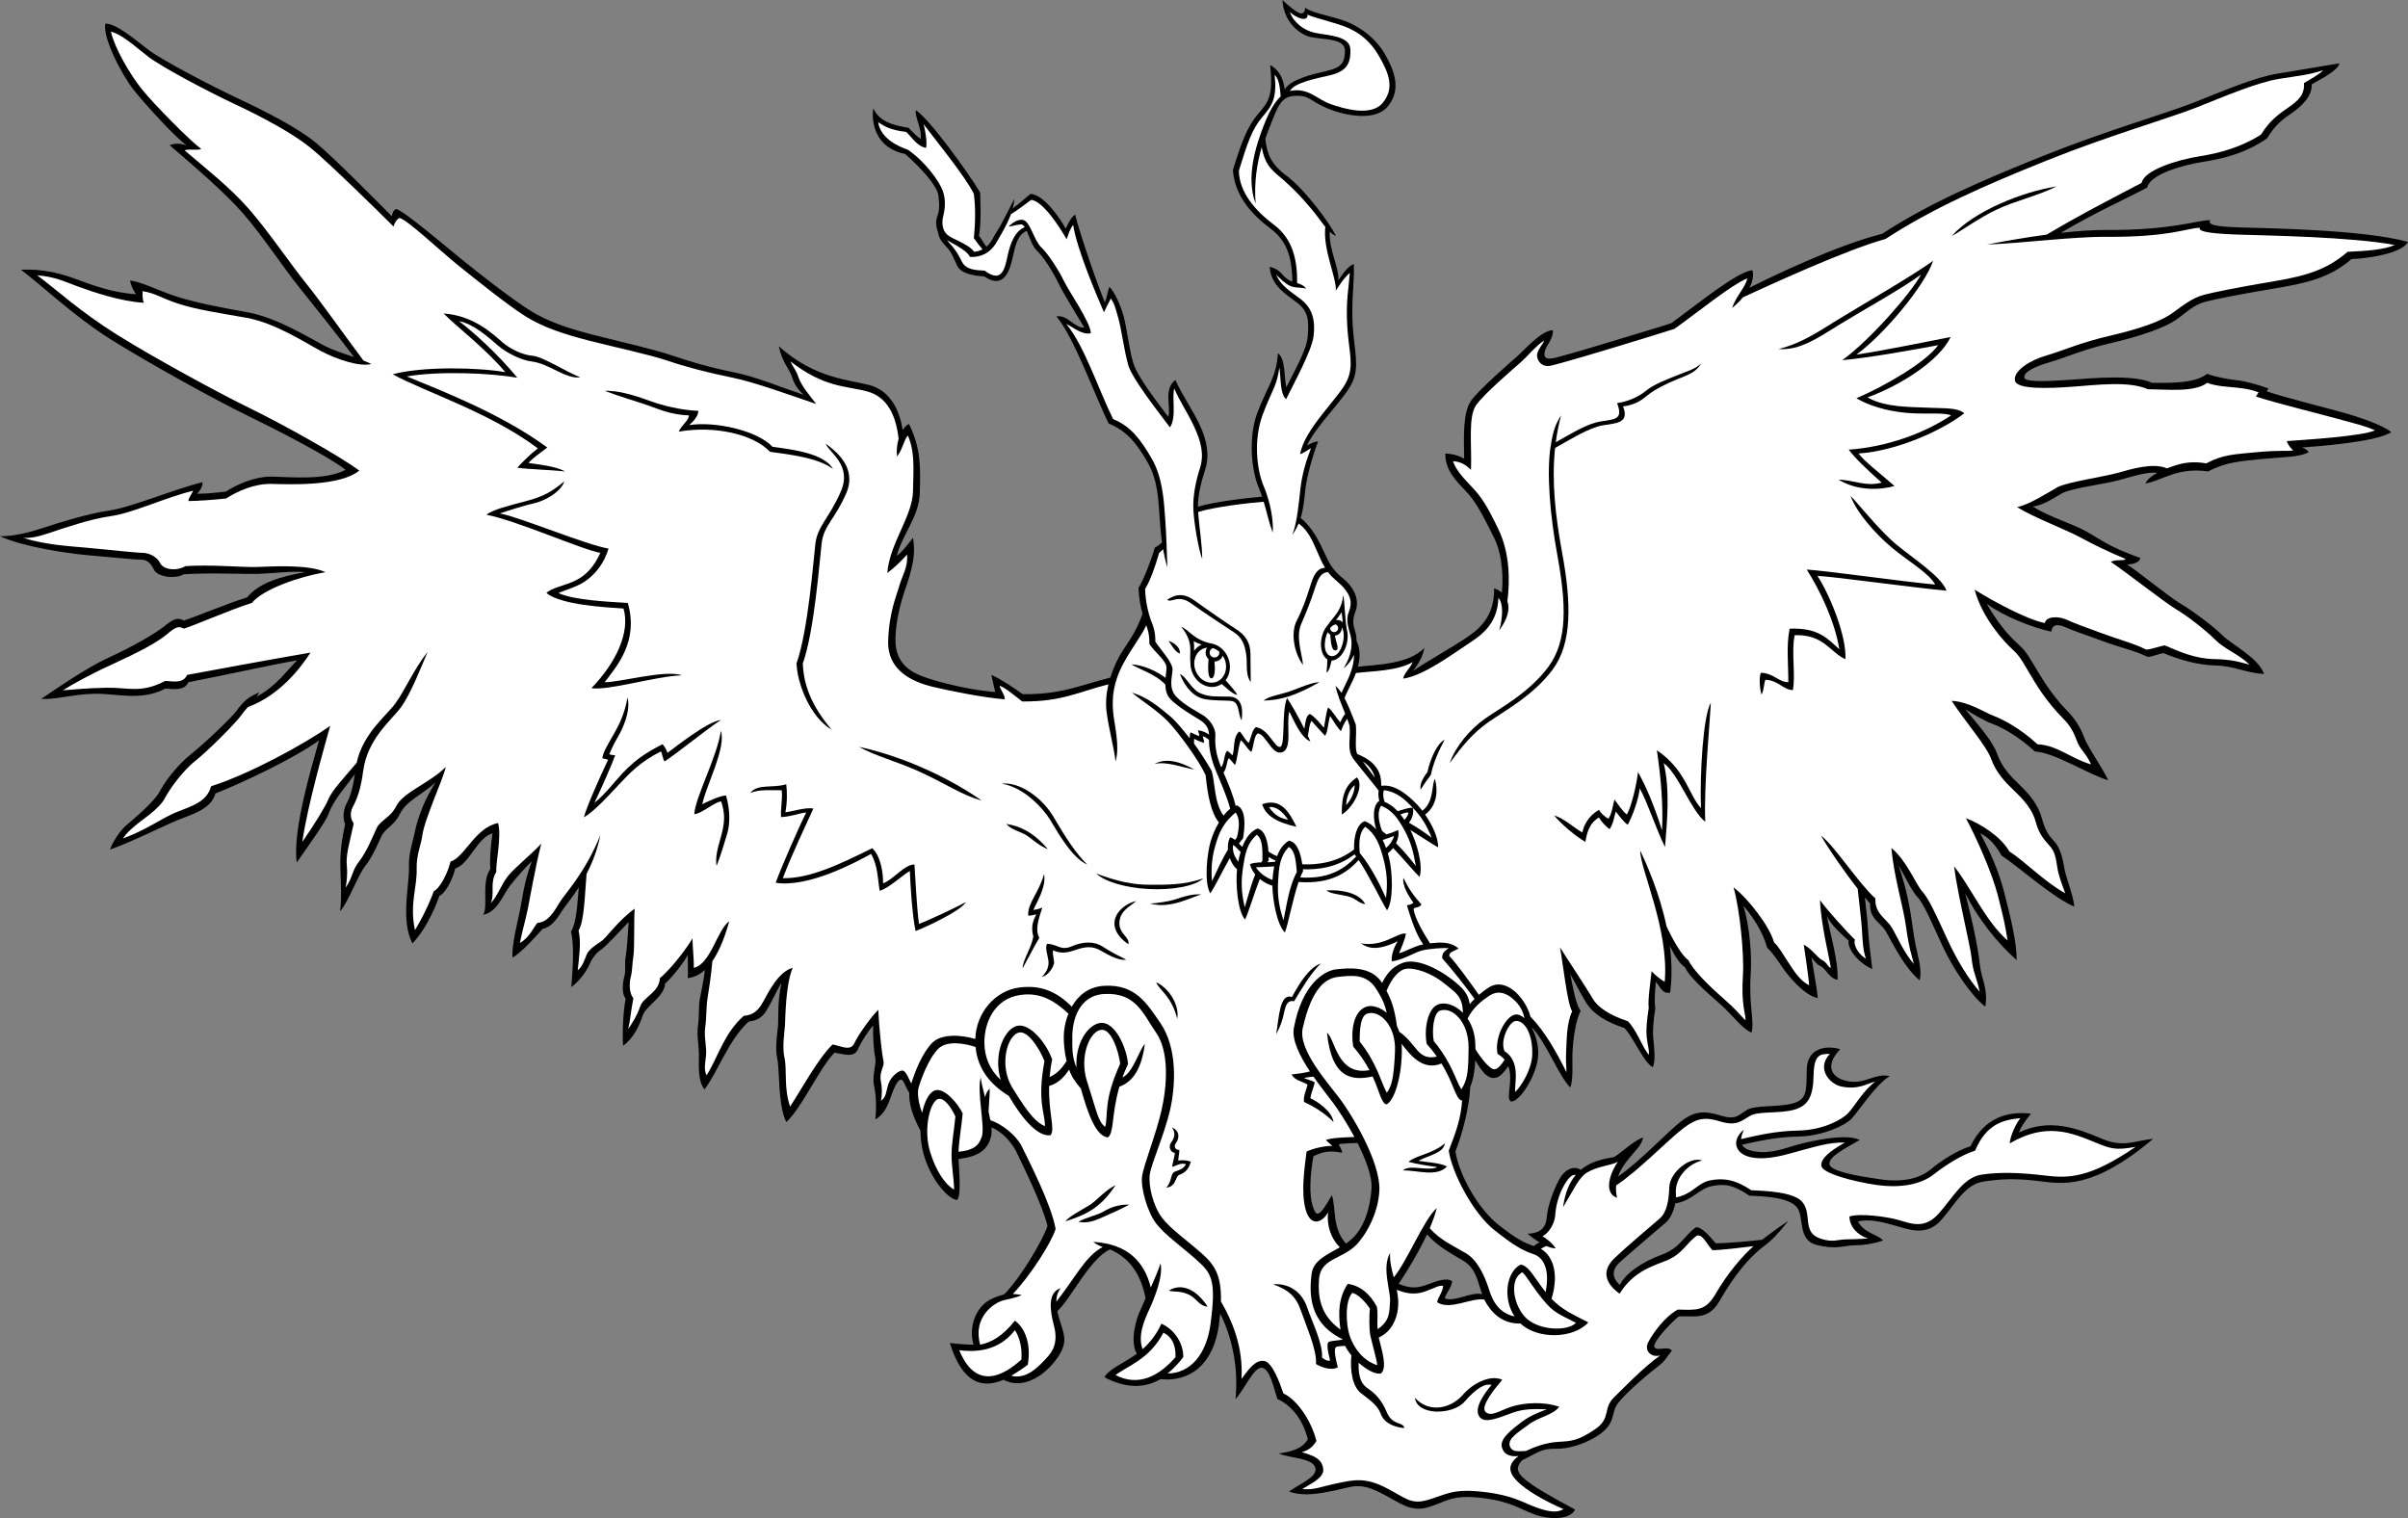 <?xml version="1.0" encoding="utf-8"?>
<!-- Generator: Adobe Illustrator 20.1.0, SVG Export Plug-In . SVG Version: 6.00 Build 0)  -->
<svg version="1.1" id="Layer_1" xmlns="http://www.w3.org/2000/svg" xmlns:xlink="http://www.w3.org/1999/xlink" x="0px" y="0px"
	 viewBox="0 0 702.875 443.11" style="enable-background:new 0 0 702.875 443.11;" xml:space="preserve">
<rect x="0" y="0" width="702.875" height="443.11" fill="#808080" stroke="none"/>
<g>
	<g>
		<path d="M598.625,105.625c4.375-1.25,9-3.5,17.625-5.5s15.625-4.5,18.875-6.75S640.125,89,644,88
			c2.296-0.593,9.875-2.125,19.625-3.75s16.375-3.125,22.75-8.625c5.625-0.25,14.75-1.75,16.5-5
			c-12.75-3.625-41.5-4-49.25-4.25s-9.125-0.875-8.5-2.125c-3.625,0-11.375,3-30.125,2.875
			c-4.023-0.027-8.646,0.303-13.493,0.851C611.728,61.956,620.552,58.024,626.75,54.75
			c0.75-3.75,9.875-6.5,16.25-7.5s12.625-2.625,18.75-6.875c2.5-4.125,4.5-5.5,7.375-7.5s5.875-5,5.625-8.25
			c1.875-1.125,7.625-3.875,8.125-6.125c-4.125,0.625-11.75,2-18.125,3s-15.75,5-24.25,8.375
			c-7.972,3.166-25.75,8.25-44.125,15.625s-33.375,13.875-47,22.75C536,71.625,517.586,80.51,510.625,84
			c1.125-2,1.26-4.046,0.875-5.125C507,79.25,495.25,89,487.75,94.375c-2.625,0.875-12.75,3.875-16.375,5
			s-14.875,4.5-17.75,5.125s-3.125-0.625-2.625-2.25s2.5-3.5,2.25-5.875c-3.375,0.125-8,5.5-10.25,7.5s-11.25,9.75-13.625,13.125
			s-2.125,10.25-2,16.875c-1.375-0.75-3-1.375-5.5-1.5c-0.125,4.625,3,7.875,6,11s5,7.125,8.25,13.625
			c2.691,5.383,2.619,12.821,2.243,16.013c-0.605-0.57-1.353-1.008-2.243-1.263
			c0.125,8.5-4.625,12.125-8.625,14.75s-11.25,6.75-15.125,9.375c1.25-1.375,3-4.25,3.375-6.75
			c-4.538,4.771-14.052,4.884-19.38,5.482c0.65-2.445,0.767-5.051-0.408-7.579
			c-0.006-0.833-0.102-1.541-0.212-2.028c-0.417-1.833-1.333-3.333-0.167-6.333
			c1.167-3,0.167-5.833-1.833-8.167c-2-2.333-4.25-2.833-6.583-7.916
			c-2.21-4.816-4.141-8.719-7.524-11.385c0.859-2.747,1.043-5.473,1.358-8.198
			c0.5-4.333,2.25-10.25,3.75-14.166C383.083,129,382.25,129.75,381.5,130
			c2.917-6.083,10.667-13.25,13.083-18.083c2.417-4.833,0.667-9.583,0.25-17.083
			c-0.417-7.5,0.583-13.334,0.333-17.75c-1.833,0.583-3.583,3.416-4.5,4.75
			c0.241-3.856-2.761-8.645-2.529-14.211C388.744,68.196,389.358,68.639,390,68.875
			c-1.875-3.75-9.125-13.625-14.375-17.5c-4.675-3.451-5.797-6.408-6.292-10.875
			c0.325-0.951,0.9-2.43,1.25-3.333c2.375-6.125,3.326-8.87,7.083-9.167
			c4.75-0.375,4.5,1.584,10.5,3.917c4.601,1.79,13.155,3.554,16.833-0.75
			c3.917-4.583,2.417-10-0.833-15.5S395.5,7,391.5,5.75s-8.583-2.083-10.583-3.5
			c0,0,0.167,1.5-1,1.667C378.75,4.084,375.333,1,374.333,0c0.333,6.5,5.114,10.163,8.333,10.834
			c4,0.833,10.133,0.255,9.917,4.25c-0.167,3.083-0.75,4.583-5.5,5.666
			c-4.028,0.919-10.314,2.382-12.087,5.345C374.653,23.553,373.777,20.622,370.75,19
			c1,9.25-0.625,10.875-3.625,14.375s-4.875,8.5-7.25,16.25c0.5,7.5,5.5,13,11,17.125
			c5.302,3.976,6.226,9.272,6.36,15.47c-0.443-0.156-0.886-0.348-1.319-0.636
			C374.042,80.334,374,78.75,370.625,77.875c0.292,5.375,4.542,7.875,7.958,10.459
			C382,90.917,382,93.625,381.75,97.875s-4,10.5-6.25,15.125c-0.75-2.166-0.125-8.375-2.5-9.875c-0.375,7-3.25,10-6,17.375
			s-1.625,17,0.375,21.75c0.387,0.92,0.712,1.828,1.013,2.727
			c-4.788,0.388-14.068,1.51-18.724,2.926c-0.008-3.662,1.001-7.325,2.17-10.987
			c1.25-3.917,0.5-8.333-1.667-12.917c-2.167-4.583-5.25-8.916-7.083-13.083
			C339.5,113.584,341.917,119,341,121.667c-3.5-4.667-9.083-11.833-10.25-15.833s-1.917-10.584-2.833-13.75
			c-0.917-3.167-2.583-6.917-4.083-8.334C323.25,85.084,323.25,86.5,322.5,88.25
			c-1.917-4.416-7.333-20.083-8.667-25.583c-1.25,0.667-2.167,2.833-2.75,4.083
			c-1.917-3.416-6.333-9.833-10.25-10.166c-0.997,0.711-3.267,2.875-5.207,4.221
			c0.242-0.927,0.407-1.866,0.457-2.804c-1.083,2.084-3.917,7.917-5.167,9.667
			c-0.807,1.13-1.411,3.019-2.966,4.354c-0.98-1.129-1.562-2.549-2.2-3.187
			c0.75-4.5,0.417-9.084,0.333-12.667c-3.583-6-14.833-21.5-18.75-24
			c-0.417,1.833,1.833,5.417,1.417,8.417c-1.5-1.084-2.667-2.334-3.5-3.25
			c-3.917-0.75-8.5-1.5-10.334-5.75c-0.666,4,0.584,11.666,9.25,13.333
			c4.667,4.083,9.417,9.333,9.75,12.167c0.333,2.833,0.333,4.333-0.333,6.083
			c-0.444,1.166-0.465,2.99,0.201,4.477c0.29,2.574,2.015,3.785,2.966,4.94
			c1.167,1.416,1.75,3.166,2.667,5c1.267,2.534,5.333,2.916,7.833,3.083
			c6,4.083,7.583-2.083,8.417-5.833c0.793-3.568,1.385-6.213,4.021-7.468
			c0.828,1.829,1.618,4.517,2.938,5.759c2.125,2,4.875,6.5,6.375,9.625s5.125,8.875,7.5,12.875
			c-3,0.125-4.875-3.875-8.125-3.25c5.25,6.25,11.125,23,15.25,31.25c5.25,2.125,8.125,5.75,11.25,11.125s3.25,11.25,3.625,16.5
			c0.183,2.559,0.368,4.849,0.681,7.105c-0.645,0.591-1.467,1.192-2.097,1.479
			c-1.083,3.75-3.167,9.166-4.75,11.75c0.06,2.832,0.587,5.455,1.167,7.583
			C331.889,183.58,330.667,185.5,327.667,190c-1.37,2.056-2.724,5.051-3.584,7.79
			c-8.6,2.112-14.008,4.957-25.582,4.835c-2.5-1.875-7-4.75-9.125-5.625c0.25,1.25,0.75,3.375,1.125,5
			c-6.125-0.5-13-2-18-3.5s-11.375-3.625-11.125-12.125s3.25-15.125,4-17.875s2-6.75,1.125-11.5c-1.375,1.625-3,4-4.75,5.25
			c1.75-6.625,6.583-11.333,6.75-18.666c0.167-7.334,0.333-12.667-3.167-19.834
			c-0.589,0.236-1.261,0.853-1.862,1.773c-0.946-6.316-3.936-11.565-9.638-13.106
			c-6.167-1.667-15.833-1.833-26.5-11.333c1,4.833,3.083,6.541,3.833,8.916s1.917,3.875,3.417,5.25
			C227.458,112.875,220.875,110,214,108.625s-13.125-3.25-18.25-5s-15.75-4.125-23-6S159.625,93.75,154.5,90.5
			S140.375,80.25,135.125,76s-17.25-14.5-19.5-15c-0.875,0.375-1.125,1.375-1.25,2.125c-4-4-17.125-17.375-22.375-21.625
			s-14.25-8.875-22.5-12.75S47,17.375,43.25,14.5S34,6.875,30.75,6.875C29.875,11,35.625,22,39.125,26.375s11.875,13.5,15.25,16
			c-1.5-0.375-2.75-0.75-4.875,0C55.75,47.75,65.5,56,71.125,62.5S83,78.5,87.25,83.75
			c4.038,4.988,11.118,13.92,16.103,20.481c-2.969-1.018-6.189-2.009-8.978-3.481
			c-4.5-2.375-13.75-8.125-22.25-9.625s-15.25-2.875-20.375-4.5s-10.125-4.25-13.75-4.75c0,0.875,0.875,3,1.75,4
			c-6.875-0.375-13-2.75-17.125-4.25s-9.375-3.25-16.5-2.875c5.75,4.25,15.5,13.625,26.5,20.5s30.25,17.5,39,21.75
			s23.875,12,29.25,16.125c-5.75,3.125-16,2.125-21.25,2s-10.375,2.25-13.75,4.375c-3.25,0.375-5.875,0.625-8.375,0.625
			c0.75-0.75,1.625-1.875,1.625-3.375C51.25,142.625,38.25,148.125,32,149s-15.375,3.75-19.125,5S4,156.625,0,156.5
			c6.25,3,19.375,5,25,5.5s14.5,1.375,16.25,1.375s2.75,1,3.75,3s6.125,2.75,8.625,1.25c7.75-0.5,17.375,0,21.75-0.125
			s9.875-0.875,13.75-0.5c-7.875,1.375-13.75,3.375-17,7.375c-5.75,1.75-16.125,6.125-18.5,6.75c-1.875-1.125-3.25-0.25-5.75,1.75
			S38.75,188.75,31.625,192S14.75,202.25,12,204c4.5,0.25,9.25-1.375,15.625-1.5s13.5,2.25,20.625-1.5c3,0.25,5.625,0.5,6.75-1.875
			c8.625-1.625,25-5.25,31.75-6.375c-3.067,2.954-6.042,7.554-11.906,10.622
			c0.306-0.401,0.609-0.812,0.906-1.247c-3.25,1.125-5.125,3.125-6.625,5.25s-10,10.125-13.5,12.875
			s-7.375,7.625-9,10.75s-8,8.375-9.75,9.875s-4.125,5-4.75,7.125c6.875-2.5,15.75-7,19.75-8.625s9.75-3.125,11-7.75
			c8.375-3.375,22.5-10,30.25-15.5c-1.75,6.375-7.875,26.25-6.5,35.625c3.375-4.875,8.438-11.852,9.25-14.125
			c1.475-4.129,4.956-7.872,7.715-11.653c-0.642,4.241-1.357,6.547-2.465,8.653
			c-1.25,2.375-0.875,5.125-0.375,5.875c-1.5,6.875-1.5,10.5-1.375,13.875S99.75,262.75,99.25,266c2.625-3,5.125-10.375,7.375-13.25
			s3.75-6.625,4.75-8.75s3.706-3.067,5.25-6.25c2-4.125,6.625-5.75,10.5-9.375C122.875,235,121.5,240.75,121,243.25
			s-1.75,5.75-1.625,9.625c0.177,5.503-2.5,15.625,1,22.5c4.625-4.75,7.5-12.75,7.875-13.875c1.75-0.75,3.875-4.75,4.625-8
			c4.125-1.25,6.375-9,10.875-10.25c-0.5,3.5-0.875,8-0.625,10.375c-2.75,3.875-0.5,11.25-2.125,13.375
			c4.125-0.625,6-6.125,7.875-8.5s4.875-5.75,6.375-7.125c-2.375,6.25-2.875,11.5-3.5,14.5s-2.5,10.25-2.125,13.625
			c2.875-1.625,7.625-7.125,8.75-8.375c2.25-0.375,4-2.5,5.5-5c0.723-1.206,2.814-3.585,5.065-7.103
			c-0.469,5.496-0.673,10.275-2.273,12.894C167.5,275.25,167.375,280.875,166.75,288.125
			c2.875-2.125,4.75-5.25,5.375-6.75s1.875-3.25,3.25-4.125s5.625-5.5,8.125-8.125c-0.25,4.25-0.5,7.875-0.875,10.125
			s0.125,3.875-0.375,5.75s-0.875,5,0.375,6.5c-0.75,3.875-1,9.875-0.75,13.75c3.25-2.375,4.75-6,5.75-8.875s6.375-5.5,6.5-9.25
			c2.375-2.125,5.75-6.625,6.625-8.375c0,2.125,0.125,4.875,0,6.75c1.898-0.19,3.551-1.056,5-2.387
			c-0.329,3.114-1.182,6.728-1.5,8.637c-0.375,2.25-0.125,4.875-0.5,7.5s0.125,5.375,0.25,7.875
			s-0.625,8,1.625,10.875c3.625-4.625,7.25-14.875,13-19.875c3.75-0.25,4.875-2.75,5.875-4.5s2.75-5.5,3.625-6.75
			c-1.25,5.5-0.875,10.375-1,12.25s-1,6.625-0.25,9.875s0.125,13.5,2.625,18.5c4.375-3.75,9.875-16.125,14.125-20.25
			c2.375,0.375,5.625,1.625,6.75-0.875s3.125-5.625,4.5-7c-0.125,3.875,0.25,7.875,0.625,9.5s-1,5.125-0.375,8
			s0.75,6.375,0.375,9.875c2.875-1.625,3.875-4.75,4.625-6.875s1.875-4.75,2.875-4.75
			c0.807,0,1.046,1.71,2.421,3.881c-0.163,3.057,0.87,6.593,3.258,11.028
			c0.011,2.114,0.26,4.323,0.821,6.465c2.125,8.125,7.625,13.75,9.875,13.75
			c1.237-1.237,0.602-8.027,0.412-11.94c5.653-0.682,8.74-2.577,9.588-7.06
			c0.106-0.561,0.095-1.305,0.013-2.155c2.981,1.112,5.917,4.28,7.362,7.28
			c1.625,3.375,7.75,15.75,9,21.5c-1.274,3.939-7.664,14.88-12.599,19.91
			c-3.317,0.965-5.723,1.991-7.436,4.578C283.25,386.083,283.417,390,284.167,392.5
			c-2.205,0.001-4.909-0.226-6.917-0.5c3.833,12.372,9.913,13.201,15.658,10.751
			c5.48,2.892,11.44-0.908,14.967-5.376c3.75-4.75,3-7.125,1.875-10.625
			c-0.407-1.267-0.845-2.649-1.128-4.033c3.831-3.425,9.569-15.456,15.397-18.027
			c3.81,1.716,8.622,5.097,10.371,14.3c-0.555,1.137-1.129,2.688-1.474,3.343
			c-1.201,2.282-3.25,9.083-1.083,12.833c-3.881,2.759-8.152,4.439-9.458,6.833
			c6.938,3.686,12.327,2.897,16.342,0.564c8.58,0.903,15.571-4.25,17.116-16.147
			c0.138-1.061,0.24-2.039,0.326-2.98c3.085,6.073,5.491,15.137,4.465,24.939
			c2.625-2.75,5.375-9.5,7.75-9.125s3.375,5.875,4.5,9.125c3.75,1.625,7.375,5.625,8.875,11.75c-1.125,1.75-2.75,3.375-8.5,4.125
			c3.375,1.5,10.581,1.254,10.75,4.625c0.125,2.5-5.125,4.5-7.75,6.5c4.375,1.5,8.875,0.625,13.625-0.375
			s6.875-2.375,12.875,0.625s8.875,5.917,14.25,4.292s6.519-3.738,15.625-2.667c8.5,1,11.25,3.375,15.5,4.875
			s10.25,1.5,11.625-1.5c-6.25-3.375-12.875-7-15.375-9.5c-1.78-1.78-1.717-3.12-0.039-4.915
			c4.253-1.983,5.389-3.447,9.789-3.335C459,423,464.305,420.579,467,418.625c5-3.625,2.875-6.25,5.625-9.5
			S481.125,401,483.75,399s2.375-2.5,4.25-4.75c-1-1.5-3.875,0.125-5-0.875s4.25-6.875,7-9.125c4.375-0.25,8.5,1.25,11.75-4.25
			c1.85-3.13,6.548-11.317,13.125-16.25c2.5-1.875,4-3.5,7.125-7.375
			c-3.17,2.083-5.484,3.837-7.662,5.501c-3.96,0.479-10.904,1.04-13.505,1.04
			c-1.833-2-4-4.833-5.833-4.667c-3.334,2.333-4.5,6-10,8s-10.667,5.5-12.167,8.833
			C471.5,373.917,469.541,371.375,472.875,368.375c3.333-3,10.958-9.458,13.291-11.458
			c1.503-1.288,2.44-3.633,2.834-5.667c4.694-0.65,6.94-4.226,10.5-5
			c3.833-0.833,6.458-0.417,11.125,2.75c3.833,0.167,11.25,0.417,13.75,3.25s0.042,9.625,5.875,11.125
			s8.208,0.125,10.875,0.125s5.5-0.375,8.542-1.417c-1.667-1.833-5.333-2-7.333-5.5
			c3.167-1,7.792,0.292,11.292,1.292s8.708,3.042,12.875-1.625s7-10.5,12.333-11.333
			c5.333-0.833,9.458-1,16.292-0.167s15.625,2.625,33.375-12.333
			c-6.167,0.667-8.667,2.667-15.333-0.167c-6.667-2.833-15.042-6-23.833-1.667
			c0.5-1.667,2.333-4.167,3.5-5.5C586,324.25,579.167,326.25,575.167,334.583
			c-3.833,1.167-8.5,4.167-11.5,6.667S556,345.25,549,344.25s-14.833-2.333-15-4.5s4.5-4.5,8.833-7
			C539,330.75,528.958,333,525.125,334s-7.958,2.917-12.958,2.083
			c-2.124-0.354-3.218-1.041-3.693-1.929c4.744-1.077,9.975-2.287,16.527-2.404
			c7-0.125,13.625-3.25,15.5-5.25s7.25-10.25,11.125-12.375c-4.25-1-7.125,2.375-12.125,1.5s-7-4.5-2.375-9.375
			c-4.25-1.25-9.625-0.25-9.75,5.875s0.25,8.875-4.25,10s-10.75,0.375-13.25,1.875s-3.125,3-7.625,1.625
			s-7.349-1.433-11.125,1.375c-4.584,3.409-12.041,11.788-18.838,16.414
			c0.465-1.333,1.216-2.7,2.338-4.164c2.875-3.75,4.5-4.75,5-7.25c-2.875,1-6.375,4.5-8.5,5.75
			c-2.971,0.483-6.705,1.162-9.726,3.738C459.319,340.025,456.592,341.43,455,344.5
			c-1.75,3.375-3.25,7.625-3.5,10.75s-1.875,4.75-5.625,4.875c0.88,0.704,2.121,1.683,3.485,2.524
			c-0.562,0.256-1.149,0.623-1.651,1.072c-2.672-0.941-4.968-1.95-10.334-6.221
			c-6.125-4.875-11.542-14.792-12.542-21.417c2.165-5.521,4.024-12.936,4.339-18.871
			c0.833-2.047,1.311-4.54,1.458-7.7c1.646,2.828,3.132,4.806,4.869,5.112
			c1.89,0.333,3.189-1.215,4.772-3.408C441.827,315.345,439.404,320.467,441,321.5
			c2.375,0.5,7.875-7.875,8-13.875c0.056-2.701-0.701-5.37-1.81-7.461
			c0.001-0.079-0.004-0.156-0.005-0.234c4.348,4.734,7.821,14.16,11.148,17.487
			c1-2.167,0.5-7.667,0.667-10.5C459.166,304.083,459.708,298.5,461.375,295
			c-1.417-1.667-2.292-7.167-3.042-10.667c1,1.667,3.423,6.543,5.042,8.917
			c1.875,2.75,5.458,5.083,10.791,6.833c2.5,2.5,5.667,10.167,8.25,11.417
			c0.917-1.833,0.417-5.75,0.167-8.417c-0.25-2.667,0.083-5.25,0.583-8.75
			c-0.333-2.083-0.083-5.167,0.167-7.75c1.25,1.333,1.75,3.583,4.167,3.167
			c0.604-4.564,0.477-9.187-0.087-13.639c1.333,2.771,2.89,5.266,4.421,6.222
			c1.25,2.833,6.25,7.25,10.167,10.667c3.916,3.417,6.333,7.167,9.25,8.417
			c0.917-3.5-0.834-7.75-0.25-16.833c0.379-5.907-0.25-13.833-2.084-20.167
			c2.834,3.333,5.584,7.5,6.917,12.25c1.333,1.167,2.917,3.417,4.417,5.667
			s6.25,8.167,10.333,9c-0.25-3-1.417-9.25-1.833-11.958c0.75,1.125,1.507,2.066,2.625,2.625
			c1.75,0.875,2.458,3.5,4.958,4C536.75,281.167,534.25,272.625,533.25,267.375c1.25,2.75,4.375,5.375,6.375,7.25
			c-0.5,2.125,2.625,6.375,6.875,8.25c-0.5-4.125-1.125-9.125-1.25-11.75c-0.106-2.238-0.486-5.213-0.906-9.138
			c0.526,0.624,1.041,1.222,1.531,1.763c-0.25,4.5,3,5.417,4.625,8.167s5.083,10.25,9.833,14.25
			c0.875-4-0.958-7.708-1.833-14.083S556.75,260,554.125,252.5c1.5,2.5,3.75,7.417,5.625,9.417
			S564,269.625,567,276.125s8.5,14.708,12.5,17.708c0.875-5.375-1.208-8.208-1.583-12.083
			s-1.667-10.875-4.292-21c3.708,7.333,9.25,14.375,15,19.5c0.125-5.125-1.917-13.125-3.542-19.5
			S581,248.75,578,243.25c1.75,0.875,3.75,2.125,6.25,6.5c4.5,2.875,15.25,12.5,21.25,14.875c-0.5-4-2.542-8.625-2.917-11.125
			s-1.208-6-2.833-7.75s-2.75-3.166-3.75-6.916s-3.583-6.959-6.333-9.584
			S584.375,224.042,583,220.167S577.75,212,573.625,207c2.375,1.5,5.5,3.375,7.875,4.25s7,3.125,12.5,8.125
			c5.75,0.25,15.375,6.625,21.375,8.375c-1.875-4-6-9.625-7.125-12.75s-3.208-5.875-4.833-7.5s-4.708-5.125-7.833-10.25
			s-3.958-6.958-6.333-9.083S583.667,182.75,579.917,176.25c4.875,3.625,13.458,7,18.833,8.125
			c0.25-1.875,1.5-2.5,4.25-1.25s5.375,2,10.75,4s9.375,2.75,13.125,4.625c1.625-0.125,3.125-0.875,4.625-1.125
			c4.375,1.875,9.875,3.5,15.25,3.625s8.5,2.125,14.125,2.5c-1.75-4.875-9.5-8.625-12.25-11.375s-8.875-7.25-12.25-9.25
			s-10.875-8.25-15.5-11.375c1.625,0,3.625-0.5,3.875-1.875c-9.5-3.375-11.875-5.625-16-7.875s-10.625-4.125-15.375-7.125
			c3.25-0.5,5.875-2.375,8.5-3.875s12.75-2.75,16.75-3.875c3.692-1.038,8.213-2.478,11.053-2.108
			c-1.589,0.868-2.951,1.916-3.428,3.108c2.375-0.375,5.375-1.875,8.125-2.75s6.375-1.375,10.125-0.75
			c4.875-2.625,9.125-3,15.5-3.625s11.125-0.5,13.875-2c-0.5-1-2-1.375-2-1.375C677,130.25,693.75,129,698,126.125
			c-2.5-2-8.875-4.25-14.25-5.75s-16-4.125-22.125-6.125l0.5-0.875c-2.375-0.875-6.625-2.125-9-2.375s-6.25-0.875-8.875-1.875
			c-3.75,2.875-10.75,2.625-16,2.625c-5.625-2.5-17.25-1.375-24.25-0.875s-12.945,0.637-13.125-0.625
			C590.625,108.5,594.25,106.875,598.625,105.625z M402.93,243.901c0.014,0.012,0.028,0.025,0.043,0.037
			c-0.006,0.001-0.012,0.002-0.018,0.004C402.947,243.928,402.938,243.915,402.93,243.901z
			 M416.5,375c-2.544,0.925-4.635,1.263-8.25-0.25c2.661-3.93,5.983-9.526,8.284-14.449
			c3.098,3.554,7.367,5.742,10.591,7.699c3.5,2.125,4.125,5.625,5,8.25
			c0.13,0.389,0.308,0.918,0.536,1.515C429.329,376.947,424.818,380.137,421.75,379
			c0.125-1.375,1.875-2.875,2.125-5C422.25,372.75,419.25,374,416.5,375z M390.75,334
			c1.312-0.219,3.675-0.342,5.501-0.369c2.417,4.783,4.329,9.827,4.082,13.286
			c-0.5,7-2.758,11.868-5.5,14.5c-0.598,0.574-1.262,1.082-1.956,1.555
			c-4.107-4.536-2.816-10.281-4.128-14.097c-4,7.125-4.625,6.125-5.625,3s-0.75-8.875,0.25-14.375
			c2.25-1.125,4.5-1.875,8.375-1C391.75,335.625,391,334.625,390.75,334z"/>
		<path d="M458.666,393.583C457.5,393.5,456.833,394.25,455.5,395.167
			c-1.334,0.917-2.084,1.25-2.584,2.083C455.166,397.167,457.25,396.167,458.666,393.583z"/>
	</g>
	<path style="fill:#FFFFFF;" d="M588.125,111c0.347,2.773,9.875,2.375,16.875,1.875s16.375-1.75,22,0.75
		c5.25,0,13.5,1,17.25-1.875c2.625,1,6,1.125,8.375,1.375s4.25,0.5,6.625,1.375l-0.75,1.25c6.125,2,18,4.875,23.375,6.375
		s8.375,2.125,11.375,3.5c-4,1.75-20.625,2.75-25.75,3.125c0,0,0.375,1.375,1.875,2.75c-2.5,0.25-4.375-0.125-10.75,0.5
		s-9.75,0.625-14.625,3.25c-3.75-0.625-6.375-0.25-9.125,0.625c-0.685,0.218-1.503,0.499-2.36,0.835
		c-4.059-1.747-10.46,0.22-14.265,1.29c-4,1.125-15.125,2.75-17.75,4.25s-8.5,5.25-11.75,5.75
		c4.75,3,14.375,6.625,18.5,8.875s8.875,4.5,13.125,6.25c0,0.75-2.625,0-4.25,0.875c4.625,3.125,15.75,11.875,19.125,13.875
		s8.625,6.125,11.375,8.875s6.75,4.125,10,7.25c-3.375-0.875-5.125-1.5-10.5-1.625s-9.875-2.125-14.25-4
		c-1.5,0.25-3.75,1.125-5.375,1.25c-3.75-1.875-7.875-2.875-13.25-4.875s-7.167-2.583-9.917-3.833
		S597.125,180,596.875,181.875c-5.375-1.125-14.625-6.125-20.5-9.75c2.25,8.375,8.75,15.375,11.125,17.5s3.25,4.25,6.375,9.375
		s6.5,8.875,8.125,10.5s3,3.375,4.125,6.5s2.375,3.125,4.25,7.125c-6-1.75-9.875-5.625-15.625-5.875
		c-5.5-5-10.542-7.458-12.917-8.333s-7.417-4.208-12.167-4.333
		c4.125,6.25,10.208,13.166,11.583,17.041s4,6.625,6.75,9.25s5.25,5.375,6.25,9.125s2.571,5.187,4.125,7
		c1.5,1.75,1.75,3.625,2.125,6.125s1.458,5.25,2.333,7.625c-6.25-3.5-11.833-9.375-16.333-12.25
		c-2.5-4.375-8.542-8.166-12.667-9.666c3,5.5,7.667,16.041,9.292,22.416s2.125,8.5,2.875,13.25
		c-6.417-5.5-10.75-15.625-15.625-21.625c1.125,8.75,4.75,23,5.125,26.875s1.375,5.25,2.375,9.75
		c-3.292-3.75-6.542-9-9.542-15.5S563,262.25,561.125,260.25s-4.417-8.875-9.042-12.75
		c0.75,8.625,3.417,16.75,4.292,23.125s1.75,8.5,2.25,10.75c-3-3.5-4.75-7.792-6.375-10.542
		S547.167,266.75,547.417,262.25c-5-4.5-11.833-15.25-15.917-18.375
		c2.194,3.816,6.644,10.322,10.742,15.525c0.493,4.776,1.139,9.686,1.258,12.183
		c0.125,2.625,0.333,6.167,1.167,8.25c-1.75-1-3.75-3.458-3.25-5.583c-2-1.875-8.083-8.583-10.167-11.5
		c0.25,7,2.667,16.5,3.167,19.75c-1-0.25-0.917-1.458-2.667-2.333
		c-1.118-0.559-3.167-3.417-5.25-4.417c0.417,2.708,1.333,8.833,1.583,11.833
		c-2.833-1.333-4.75-4.667-6.25-6.917s-2.667-4.417-4-5.583C516.5,270.333,510.416,262.417,506,259
		c1.833,6.333,3.129,19.593,2.75,25.5c-0.584,9.083,0.833,11.25,0.75,13.333
		c-2.084-2.083-2.75-3.167-6.667-6.583c-3.917-3.417-8.75-8.167-10-11
		c-1.808-1.13-4.418-5.668-6.381-9.825c-2.047-9.753-5.755-18.076-7.702-22.175
		c0,5.584,8.5,23,7.166,38.333c-1.166-0.667-2.583-1.75-3.833-3.083
		c-0.25,2.583-1.167,8.583-0.833,10.667c-0.5,3.5-0.834,5.917-0.584,8.583
		S481.5,306.417,481.25,307.917c-1.917-2.417-3.584-7.333-6.084-9.833
		c-5.333-1.75-8.833-4.083-10.25-6.583c-1.416-2.5-8.583-13.333-9.583-15
		c0.75,3.5,2.167,17,3.583,18.667c-1.666,3.5-1.583,8.417-1.75,11.25
		C457,309.25,457.166,310.583,457.25,313c-2.852-5.778-6.314-11.955-10.503-16.232
		C445.794,293.222,443.518,290.5,442,289.25c-2.125-1.75-4.75-2.625-7.25-1.125
		c-0.881,0.529-1.964,1.31-3.068,2.269C428.665,286.13,425.204,281.32,423,279
		c0.125-1.25,1.5-1.375,2.75-2.125c-2.411-2.139-5.596-1.832-8.336-1.524
		c-2.029-3.188-4.351-7.137-4.831-10.018c0.5-0.667,1.667-0.25,2.333-1.333
		c-1.917-2.083-3.75-4.5-5.25-7.75c-0.5,2.083,1.583,5.5,2.917,7.25c-0.5,0.417-1.25,0.667-1.917,0.75
		c0.974,3.221,2.623,8.589,4.763,11.398c-2.957,0.637-4.991,2.059-7.054,2.602
		c0.5-1.375,1.75-3.875,2-5.75c-2.5-0.375-6.5,4-13.125,2.875c2.167,1.458,4.75,2.25,10.75-0.625
		c-1.125,1.625-2,4.375-1.75,5.875c3.5-0.5,6.375-2.5,8.625-3.125s6.625-0.875,8-0.75c-0.958,0.667-2.125,1.417-1.875,3
		c2.695,3.032,6.797,8.177,9.417,11.82c-0.485,0.483-0.959,0.998-1.41,1.538
		c-0.442-3.173-2.181-4.904-5.382-7.358c-3.75-2.875-10-6.125-14-4.75
		c-3.471,1.193-4.965,3.516-6.198,5.906c-3.194-5.071-9.906-4.309-13.261-3.989
		c-3.5,0.333-10.117,4.231-12.5,17.167c-0.642,3.483,1.793,8.276,4.696,12.662
		c-1.477,0.44-3.663,0.676-5.362,0.88c0.917,1.75,3,1.958,4.667,2.958
		C381.333,318.167,380.375,319.875,380.625,321.625c3,1.417,5.958,3.208,8.625,5.875
		c-0.5-3.333-5.167-6.25-6.75-6.917c0.167-1.583,1.083-3.417,1.25-4.667
		c-1.083-0.667-2.667-0.917-3.083-1.25c0.817-0.233,1.874-0.304,2.723-0.411
		c2.089,2.996,4.26,5.692,5.611,7.494c1.559,2.078,4.074,5.911,6.343,10.139
		c-2.376,0.046-6.783,0.237-8.343,0.861l1.875,1.75c-1.75-0.125-5.375,0.625-7.5,1.625
		c-0.5,4.25-1.75,11.75-0.25,17s5,3.625,6.5,0.75c-0.351,3.977,0.85,7.612,3.461,10.215
		c-3.747,2.165-7.762,3.777-8.253,7.827c-0.642,5.298-0.971,14.152,8.987,18.966
		c0.015,0.051,0.025,0.103,0.04,0.155c-1.292,0.242-3.068,0.323-3.861,0.587
		c-1.125,0.375-0.125,3.875,0.25,5.5c-1,0.25-1.875-0.5-2.375-0.875c0.375-3.875-2.875-10.375-4.375-14.75s-5.25-7-9.875-6.625
		c4.375,1.625,6.625,3.375,8.125,7.75s4.75,11.625,4.375,15.5c0.5,0.375,4,2.25,6.375,1c-0.375-1.625-1.5-5.625-0.375-6
		c0.79-0.263,1.7-0.162,2.477-0.292c0.499,0.969,1.13,1.905,1.856,2.777
		c-0.445,4.499,0.307,9.21,2.917,11.14c2.875,2.125,4.875,3.75,5.625,5.875s2.75,3.75,6.875,4.25
		c-0.125-2-3.375-0.5-5.125-4.75c-1.47-3.57-3.5-5.5-5.375-6.75c-1.74-1.16-2.94-2.864-2.804-7.6
		c2.616,2.315,5.165,3.497,6.554,3.1c1.935-1.707,0.103-7.097-0.685-10.452
		c4.48-2.018,5.921-7.026,5.685-10.923c-0.063-1.042-0.217-2.044-0.414-3.022
		c3.53,1.474,6.041,1.306,8.539,0.397c2.75-1,4-1.875,5-1.5c-0.25,2.125-1.625,3.375-1.75,4.75
		c3.75,2.458,9.89-1.397,13.75-0.792c1.564,3.143,4.791,7.183,10.555,6.99
		c5.122,4.766,15.555,4.416,19.82-0.323c-4.566-2.339-7.644-3.69-10.737-6.874
		c2.501-8.392-0.255-12.983-3.11-14.581c0.48-0.335,1.027-0.639,1.583-0.835
		c0.936,0.403,1.879,0.665,2.763,0.665c-1.375-1.875-2.625-2.75-3.875-3.5c2-1.125,3.587-3.729,3.75-6.5
		c0.125-2.125,0.875-5.625,2.75-8.75c0.979-1.632,2.102-2.925,3.186-2.659
		c-1.752,2.091-3.111,5.075-3.686,9.409c3.25-5.375,4.62-8.697,7-10.125c3.125-1.875,6.875-2,9-3.125
		c-1.625,2.125-4.75,8.875-0.25,10.5c-0.264-1.229-0.361-2.413-0.267-3.593
		c6.928-4.633,15.266-13.467,19.892-16.907c3.776-2.808,6.125-3.125,10.625-1.75s6-0.125,8.5-1.625
		s8.125-0.625,12.625-1.75s5.875-4,6-10.125s1.875-6.25,4.75-6.25c-4.125,4.375,0.109,8.827,3.25,9.5
		c5.25,1.125,7.75-1,10-1.375c-3.375,2.375-6,7.125-7.875,9.125s-7.5,5-14.5,5.125
		c-6.737,0.12-11.964,1.397-16.805,2.496c0.081-0.854,0.412-1.789,0.805-2.746
		c-3.875,3.25-2.5,7.292,2.5,8.125s10.167-1,14-2s8.25-2.5,13-2.375c-4.333,2.5-7.042,4.583-6.875,6.75
		s9.125,4.625,16.125,5.625s13-0.125,16.75-3.125c3.049-2.439,8.167-5.708,12-6.875c3.375-7.875,8.25-9,13.25-9.5
		c-1.167,1.333-3,5.125-3.125,7.375c10.625-6.25,18.037-3.097,24.75-0.375c4.625,1.875,5.875,2.5,12,1.375
		c-13.5,9.25-19.667,9.208-26.5,8.375s-13.167-1.083-18.5-0.25s-8.333,6.708-12.5,11.375
		s-8.125,2.875-11.625,1.875s-11.25-2.042-14.417-1.042C539.875,358,542.083,360.5,545.25,361.5
		c0,0-3.458,0.25-6.125,0.25s-3.958,1-7.625-0.167c-5.74-1.826-2.333-7.167-5.5-10.833
		c-2.47-2.86-11-3.167-14.834-3.333C506.5,344.25,502.833,343.75,499,344.583
		c-3.506,0.762-5.314,4.2-9.804,4.91c0.006-0.409-0.002-0.824-0.029-1.244
		c-0.291-4.625,3.834-8.667,7.667-9.5c-3.5-1.333-9.417,3.417-9.583,7.75
		c-0.135,3.501-0.542,7.25-2.875,9.25c-2.334,2-9.893,8.392-13.125,11.5c-4.334,4.167-2,7.875,1.5,10.375
		c3.333-5.333,7.416-7.375,12.916-9.375s6.375-5.292,9.709-7.625
		c1.833-0.167,2.625,2.292,4.458,4.292c2.289,0,8.226-0.694,12-1.167
		c-2.962,2.53-7.757,8.147-10.958,13.75c-3.044,5.328-5.625,4.875-11.125,4.75
		c-3.875,2.125-7.25,6.875-8.625,9.5s1,4.625,3.5,3.875c-5,3.5-11.39,10.218-13.5,12.25c-3.375,3.25-0.75,6.125-5.625,9.375
		s-6.5,3.375-10.75,3.625c-3.494,0.206-6.97,1.507-9.353,2.659
		c-1.971,0.033-3.901,0.489-4.647-1.284c-1-2.375,2.994-4.512,5.375-6.375c2.875-2.25,7.125-2.75,9-5.25
		c-4.75-1.625-10.25-1.125-13.625-0.125s-6.25,3.25-7.875,1.625s2.75-6.875,4.875-9.375c-3.25-1.5-8.249,0.642-11.625,4.5
		c-3.5,4-9.875,5.25-13.875,0.75c0.625,5.25,11,5.125,14.5,1.125c3.376-3.858,5.875-5.375,7.875-4.875
		c-2.125,2.5-5.5,7.125-3.375,9.5c1.532,1.713,5.125,0.25,9.5-1.375c3.3-1.226,6.625-1.125,10-1
		c-2,0.75-4.875,1.75-7.75,4c-2.381,1.863-6,4.5-5.375,7s2.875,2.875,4.875,2.625c-3.375,2.5-2.875,4.875-0.375,7.375
		s7.625,5.625,13.5,8.125c-1.5,0.875-3.375,1.125-7.625-0.375s-7-3.625-15.5-4.625c-9.106-1.071-10.875,0.625-16.25,2.25
		s-6.75-0.625-12.75-3.625S394.875,432,390.125,433s-6.625,2-10,1.625c2.125-1.375,6.25-3.125,6.125-5.625
		c-0.169-3.371-3.375-4.25-6.25-5.125c2.125-0.625,3.125-1.5,4.25-3.25c-1.5-6.125-5.875-12.25-9.625-13.875
		c-1.125-3.25-3.25-9.125-5.625-9.5s-4.25,2-6.625,5.25c0.573-9.288-2.725-16.984-5.997-22.618
		c0.182-7.735-1.924-10.746-5.544-13.965c-4.5-4-9.208-7.208-11.708-10.542s-4-9.292-3.5-12.625
		s4.208-11.458,5.875-18.625s2.25-18.25-2.875-25.625c-3.826-5.505-7.125-11.25-16.292-10.75
		c-4.704,0.257-7.688,2.931-9.486,6.101C308.136,289.106,303.446,287.488,297.5,288.25
		c-6.871,0.881-12.585,7.223-12.812,15.018c-4.21-1.257-9.881-1.574-12.562,1.107
		c-2.76,2.76-5.007,8.175-6.125,11.875c-0.805-1.384-1.467-3.562-2.5-3.75
		c-0.984-0.179-3.375,1.625-4.125,3.75s-0.625,4.125-2.25,5c0.375-1.5,0.375-3.75,0-5.625
		c-0.577-2.885,1.125-4.25,0.75-5.875s-1.25-8.875-1.5-15c-1.75,1.625-5.875,7.25-7,9.75s-4,0.75-6.375,0.375
		c-4.25,4.125-9.625,14-12.375,18.125c-1.875-5.375-0.875-10.875-1.625-14.125s0-7.625,0.125-9.5s0.125-11.875,2.25-16.875
		c-4.25,1.125-7.25,7.5-8.25,9.25s-2.25,4.5-6,4.75c-5.75,5-7.5,12-10.875,17.375c-1.125-2.125,0-4.75-0.125-7.25
		s-0.625-4.375-0.25-7s0.25-5.875,0.625-8.125c0.335-2.011,1.168-7.412,1.431-10.947
		c2.159-3.126,3.749-7.361,4.944-11.678c-3.625,2.625-5.375,12.5-10.375,13.625
		c0.125-1.875-0.375-6.5-0.375-8.625c-0.875,1.75-5.75,8.5-9.5,11.625c-0.25,4.25-4.75,5.375-5.75,8.25s-2.125,4.5-3.5,6.625
		c0.5-2,0.75-5.125,1.5-9c-1.25-1.5-1.25-4.375-0.75-6.25s0.375-3.75,0.75-6S185,269.5,185.25,265.25
		c-4.625,3.25-8.375,8.625-9.75,9.5s-3.625,2.375-4.25,3.875s-1.125,3.375-2.625,4.625c0.375-3.625,1.083-8.292,0.25-11.625
		c1.665-2.725,1.819-10.292,2.332-16.528c1.641-3.165,3.152-6.941,4.043-11.347
		c-4.5,11.125-10.375,17.125-11.875,19.625s-3.375,5.875-6.5,6c-1.125,1.25-2.25,4.25-5.125,5.875c0.75-3.75,1.625-6.625,2.25-9.625
		s2.25-12.625,4-19.375c-2.5,2.75-7.875,7.125-9.75,9.5s-3.125,6-5,7.875c1.25-2.75-0.375-6,1.625-9.125
		c-0.25-2.375,1.625-10.5,0.5-14.25c-6.625,1.25-9.75,10-13.875,11.25c-0.75,3.25-3.125,7.875-4.875,8.625
		c-0.375,1.125-2.125,5.75-5.5,11.375c-1.625-7.75,0.677-12.497,0.5-18c-0.125-3.875,1.301-6.971,1.625-9.5
		c0.625-4.875,6.125-16.625,6.875-20.125c-4.75,4.75-12.5,7.375-14.5,11.5c-1.544,3.183-4.625,4.125-5.625,6.25
		s-2.875,6.875-5.125,9.75s-1.75,4.5-4,7.75c0.25-1.375,0.625-3.5,0.375-6.25c-0.306-3.363,0.5-5.625,2-12.5
		c-0.5-0.75-1.5-2.5-0.25-4.875s2.292-5,3-10.375c1.247-9.463,8.167-14.791,11-18.625
		c2.833-3.833,5.875-11.625,7.833-16.25c-4.167,5.334-6.667,11.334-9.5,15.167
		c-2.671,3.614-9.414,8.746-11.223,17.252c-3.308,3.926-7.23,8.067-8.236,10.581
		c-0.896,2.242-4.25,7.625-7.625,12.5c1.5-10.625,6.375-27.5,8.125-33.875c-7.75,5.5-24,14.25-34.75,17.625
		c-1.25,4.625-5.625,5.75-10.25,7.625c-4.001,1.622-8.625,5.125-15.5,7.625c1.125-1.625,2-2.375,3.75-3.875
		s6.875-4.75,8.5-7.875s5.5-8.25,9-11s11.625-10.875,13.125-13c0.61-0.864,1.325-1.709,2.083-2.591
		c9.371-3.448,15.546-11.61,18.292-15.909c-6.75,1.125-27.375,4.875-36,6.5c-1.125,2.375-3.375,2-6.375,1.75
		c-7.125,3.75-10.75,1.875-17.125,2s-8.875,0.5-12.75,0.75c2.75-1.75,7.625-4.5,14.75-7.75s12.5-6.125,15-8.125
		s3.625-3.25,5.5-2.125C56,182.875,67.75,177.75,73.5,176c3.25-4,13.625-7.625,21.5-9c-5.25-2.375-15.75-1.625-20.125-1.5
		s-13-0.75-20.75-0.25c-2.5,1.5-6.375,1.125-7.375-0.875s-3.375-3-5.125-3s-10.75-1-16.375-1.5S13.25,159,6.75,157
		c2.5,0.125,4.5-0.375,8.25-1.625s11.25-3.875,17.5-4.75s16-5.5,23.875-7.375c-0.5,1.125-1.375,2.125-1.375,3
		c2.5,0,7.75-0.375,11-0.75c3.375-2.125,8.125-4.375,13.375-4.25s19.75,0.75,25.5-3.875c-5.375-4.125-23-13.875-31.75-18.125
		S45.25,104.625,34.25,97.75S16.625,84.625,10.875,80.375c5.125,0.375,7.75,1.75,11.875,3.25S35.125,88,42,88.375
		c-0.5-1.125-0.375-2.5-0.375-3.375c3.625,0.5,5.625,2.125,10.75,3.75s11,2.5,19.5,4s17.375,7.375,21.875,9.75
		s11.125,4.625,14.625,3.75c-0.707-0.365-1.486-0.695-2.292-1.015
		C101.053,98.514,93.443,87.775,89.375,82.75c-4.25-5.25-10.875-15-16.5-21.5s-12.75-12-19-17.375
		c1.5-0.5,3.25,0.125,4.875-0.375C55.375,41,44.875,30.375,41.375,26s-7.875-11.875-9-16.75c3.173,0.705,7.25,4.5,11,7.375
		S60.25,26.5,68.5,30.375s16.875,8.5,22.125,12.75s20.25,19,24.25,23c0.125-0.75,0.875-2.125,1.75-2.5
		c2.25,0.5,11.625,9.375,16.875,13.625s14.625,11.75,19.75,15s11.25,5.25,18.5,7.125s17.875,4.125,23,5.875
		s11.875,3.542,18.75,4.917s17.625,5.375,24.75,7.75c-1.667-2.167-4.417-5.375-5.167-7.75
		S231.5,107.334,230.75,105.5c10,7.75,16.208,7.084,22.375,8.75c5.971,1.614,8.421,7.138,9.176,13.841
		c-0.436,1.449-0.658,3.194-0.467,5.159C263.375,131.375,263.875,128.292,265,127.125
		c2,4.667,1.667,8.959,1.5,16.292C266.333,150.75,259.667,158.584,259,167.25c1.75-1.25,4.375-3.75,5.75-5.375
		c0.375,3.625-1.5,6.375-2.25,9.125s-3,7.625-3.25,16.125S266.125,199,272.375,200.5c5.076,1.218,14.75,3.125,20.875,3.625
		c0.25-0.875-1.125-2.625-1.5-4c2.125,0.875,4.125,2.75,6.625,4.625c11.553,0.122,16.609-2.87,25.163-4.989
		C322.914,202.406,322.676,205.159,323,207.75c0.612,4.894,2.125,10.25,2.625,14.5
		c1.375-4.625-0.5-11.125-0.75-14.875s0-8.125,3.125-13.875c2.622-4.825,5.327-8.064,6.574-10.976
		C335.021,183.686,335.5,185.069,335.5,188c1.75,2.584,5.083,4.917,5,7
		c-0.029,0.727-0.189,1.74-0.287,2.855c-2.433-1.871-6.546-3.793-9.963-3.938
		c1.962,1.335,6.953,2.744,9.894,5.896c0.046,1.525,0.381,3.053,1.439,4.187
		c2.333,2.5,7.25,5.25,8.667,6.167c1.294,0.837,2.573,1.967,2.661,4.251
		c-0.955-0.696-2.253-1.184-3.244-1.251c0.167,0.75,0.583,1.333,0.25,1.667
		C349.5,214.667,348.333,214.167,347.5,213.75c-0.165,0.263-0.252,1.339-0.25,1.75
		c-1.82-2.336-3.998-5-5.583-6.333c-3.667-3.083-6.833-5.667-11.25-7
		c2.417,2.083,7.667,5.417,10.583,8.5c2.917,3.083,8.75,10.917,10.917,15.583
		c0.583,5.917,1.58,11.016,3.87,13.808c-1.021,1.744-1.816,3.646-2.314,5.206
		c-1.178,3.694-2.073,12.496-0.188,15.496c1.25-1.786,3.41-6.29,5.683-10.281
		c0.47,1.343,1.209,2.534,2.119,3.254c-0.443,4.1,0.12,12.157,2.331,14.684
		c1.014-2.083,2.561-7.362,4.306-11.853c1.162,0.957,2.482,1.616,3.669,1.965
		c0.086,4.275,1.371,11.475,3.664,13.654c0.975-2.582,2.288-9.745,3.991-14.738
		c9.898,0.737,14.513-3.158,17.55-6.406c3.024,4.46,6.67,12.144,8.269,14.678
		c2.026-2.907,1.551-11.742,0.549-15.488c-0.099-0.369-0.21-0.757-0.329-1.153
		c0.609-0.454,1.131-0.98,1.564-1.557c3.058,3.236,6.211,7.009,7.71,8.456
		c1.162-3.535-0.965-10.294-2.678-13.699c3.255,2.003,6.455,4.164,8.068,5.058
		c0.155-2.8-1.748-6.636-3.764-9.557c2.338-1.741,4.235-5.198,2.847-10.443
		c-1.035,1.831-0.18,6.7-3.664,9.311c-0.529-0.694-1.048-1.306-1.521-1.8
		c-2.464-2.575-6.459-6.061-10.368-5.469c-0.032-0.037-0.064-0.076-0.096-0.113
		c0.01-3.306-0.992-6.769-6.996-9.157c-0.855-1.562-0.122-5.833-0.439-8.605
		c-1.091-2.778-2.125-5.523-3.292-7.714c0.599-1.761,2.22-4.366,3.32-7.331
		C400.716,195.842,407.875,195.875,412.375,193.25c-0.958,2.084-2.625,3.334-2.792,4.834
		C415.5,197.25,423.875,191,427.875,188.375s9.25-5.791,9.5-13.875c1.5,1.75,1.292,5.584,0.25,9.5
		c2.358-3.242,3.195-6.128,2.375-8.5c0.724-5.952,0.77-13.948-2.625-21c-3.25-6.75-4.875-9.375-7.875-12.5
		s-4.625-5.125-5.375-7.375c2.5,0.125,3.875,1.25,5.25,2.5c0.25-7.625-0.875-15.5,1.5-18.875s10.625-10.375,12.875-12.375
		s4.5-4.875,7-6.5c-0.562,1.375-1.5,2.084-2,3.709s1,4.291,3.875,3.666s15.75-4.458,19.375-5.583
		S486.125,96.875,488.75,96c7.5-5.375,16.5-12.75,21.25-14.75c-0.417,2.584-3.417,5.334-4.375,8.625
		c1.286-1.042,2.311-2.082,3.138-3.092c7.5-3.459,29.94-13.817,41.612-17.033
		c13.625-8.875,28.625-15.5,47-22.875s35.778-12.334,43.75-15.5C649.625,28,659,24,665.375,23s8.375-1.125,12.75-2.5
		c-1.375,1.375-3.75,2.625-5.625,3.75c0.25,3.25-1.5,5-4.375,7s-5.625,3.875-8.125,8c-5.375,3.5-11.625,5.375-18,6.375
		s-16.125,4-16.875,7.75c-6.249,3.301-17.167,8.827-27.723,15.108
		C591.574,69.263,585.574,70.296,580,71.375c10.25-0.375,24.988-2.316,34.875-2.25
		c18.75,0.125,23.625-2.625,27.25-2.625c-0.625,1.25,4.125,1.75,11.875,2s32.125,0.625,45,3c-3,1.375-8.125,1.75-13.75,2
		c-6.375,5.5-12.625,7.125-22.375,8.75S645.796,85.407,643.5,86c-3.875,1-6.5,3.375-9.75,5.625S624.5,96,615.875,98
		s-14.125,4.5-18.5,5.75S587.75,108,588.125,111z"/>
	<path style="fill:#FFFFFF;" d="M388.083,22c4.75-1.083,6.25-3.25,6.083-7.583
		c-0.154-3.998-6.333-4-10.333-4.833C380.614,8.913,377.5,6.5,376.5,3.5c1,1,3.083,2.167,4.25,2
		c1.167-0.166,0.875-1.25,0.875-1.25c1.125,0.625,5.125,1.625,9.125,2.875s8.375,3.5,11.625,9S407,25.875,403.625,30
		s-11.375,1.75-15.25,0.375s-6-4.375-10.75-4c-0.387,0.031-0.759,0.108-1.124,0.212
		C377.767,24.163,383.798,22.978,388.083,22z"/>
	<path style="fill:#FFFFFF;" d="M265.083,43.75C262,42.667,257,40.334,256.333,35.667
		C258.417,37.084,260.25,38,264.5,38.5c1.667,1.5,3.083,4.167,5.833,4.667
		c0.333-1.75-0.25-5.167-0.75-6.917c2.75,3.667,12.333,15.417,14.667,20.334c0.5,3.5,0.5,8.25,0,12.916
		c0.75,1.091,1.775,2.399,2.535,3.297c-0.672,0.342-1.47,0.596-2.452,0.703
		c-1.5-2.25-6.167-3.583-7.75-4.916C275,67.25,274.833,65,275.333,63s0.833-4.583-0.167-7.333
		S270.25,47.417,265.083,43.75z"/>
	<path style="fill:#FFFFFF;" d="M338.333,161.417c0.518-0.46,0.835-0.8,1.148-1.132
		c0.305,1.727,0.708,3.473,1.268,5.34c-0.167-4.791-0.292-9.375-0.667-14.625
		s-0.792-11.791-3.917-17.166s-6-9.375-11.25-11.5c-4.125-8.25-8.417-21.5-13.667-27.75
		c1.833,0.75,4.583,3.333,7.167,2.666c-0.167-3.333-6.333-12.041-7.833-15.166
		s-4.542-7.917-6.667-9.917s-3.25-7.75-5.417-8c-1.743-0.201-3.25,1.167-4.083,1.917
		C295.333,66.167,296.25,65.625,298,65.5c0.415-0.03,0.773,0.278,1.108,0.782
		c-2.833,1.248-4.13,4.486-4.941,8.135c-0.833,3.75-1.583,8.5-6.75,4.583
		c-2.5-0.166-5.399-0.132-6.667-2.666c-0.917-1.834-1.583-3-2.75-4.417
		c-0.486-0.59-1.098-1.141-1.622-1.813c2.423,1.347,6.202,3.245,6.705,4.896
		c3,0.167,5.917-1,7.833-4.333c1.29-2.243,3.067-5.09,4.169-8.134
		c2.061-1.25,4.836-3.429,5.914-4.199c3.417,0.333,8.417,8.083,10.333,11.5
		c0.5-1.25,0.917-3,1.917-4.167c1.083,7.167,7.083,21.083,9,25.5c0.75-1.75,1.417-2.75,2-4.083
		c1.167,1.833,1.25,2.583,2.167,5.75c0.917,3.166,1.75,9.75,2.917,13.75
		c1.167,4,8.667,13.5,12.167,18.166c2-3,0.5-8.5,1.25-11.333c1.833,4.167,3.583,6.417,5.75,11
		c2.167,4.583,3,8.333,1.75,12.25c-1.25,3.917-2.083,8.083-1.917,12
		c0.167,3.917,1.479,11.646,2.583,14.5c0-4.22-0.943-9.81-1.199-13.722
		c4.703-1.466,14.404-2.622,19.142-2.99c0.963,3.201,1.591,6.247,2.641,9.045
		c0.25-3.666-0.667-8.916-2.667-13.666s-3-13.459-0.25-20.834s4.083-8.083,4.833-13.666
		c0.417,1.416,0.083,7.833,2,9.166c2.25-4.625,7.472-14.109,8-18.333
		c0.583-4.667-0.333-8.25-3.75-10.833C376.25,84.75,374,83.417,372.5,80.25c0.833,0.584,1.375,1.5,3.25,2.75
		s3.583,0.75,5.5,1.25c-0.723-0.985-1.643-1.326-2.624-1.609
		c0.072-6.912-1.345-12.961-6.751-17.016c-5.5-4.125-10.188-9.562-10.25-15.812
		c2.375-7.75,3.812-12.125,6.812-15.625s4.312-5.563,3.625-12.375c1.331,1.389,1.537,3.798,1.759,6.331
		c-1.888,1.733-3.465,4.66-4.946,8.481c-2.375,6.125-5.25,15.25-2.375,22.75
		c-0.477-6.163,0.391-11.599,1.789-16.437c1.062,5.874,3.41,6.977,6.586,9.812
		c3.5,3.125,5.5,5.375,8.125,8.5c1.412,1.681,2.642,3.502,3.848,4.967
		c-0.743,6.786,3.311,14.737,3.068,18.617c0.917-1.334,2.333-3.75,4.083-5.167
		c-0.333,4.583-1.167,8-0.75,15.5s2.167,11.5-0.25,16.333c-2.417,4.834-12.333,13.834-13.5,21.084
		c0.75-0.25,1.583-0.834,3.167-1.75c-1.5,3.916-2.583,7.5-3.083,11.833
		c-0.5,4.333-0.917,9.583-2.333,13.417c0.768-1.1,1.354-2.195,1.81-3.285
		c3.412,2.611,4.275,5.805,6.523,10.702c0.396,0.862,0.789,1.586,1.179,2.22
		c-2.553,0.182-3.386,2.42-4.346,5.447c-1.083,3.417-2.083,6.417-3.917,10
		c-1.833,3.583-0.75,9.5,1.833,12.917c-0.167-3-2.247-8.047-0.5-12
		C381.417,178.5,382.75,175,383.75,171.917c0.892-2.749,1.655-4.764,3.876-4.934
		c1.599,2.092,3.132,2.873,4.54,4.517c2,2.334,2.696,4.261,1.5,7.25
		c-1,2.5,0.167,5.084,0.583,6.917c0.417,1.833,0.667,5-2.083,9.417
		c1.516-1.189,2.452-2.579,3.02-3.959c0.155,4.324-2.483,8.52-3.632,11.125
		c-0.535-0.807-1.103-1.489-1.721-2c0.376,2.099,1.759,5.443,2.827,8.114
		c-0.666,0.751-1.215,1.885-1.41,2.469C390.333,210,388.917,207.417,387.667,206.5
		c-0.583,1.25-0.917,4.667-1.25,5.917c-0.583-0.667-2.667-3.333-4.083-4
		c-1.149,0.406-1.311,2.51-1.599,4.313c-1.75-3.469-4-7.555-5.068-8.98
		C374,208,375.25,217.584,373.667,218c-1.583,0.417-3.25-5.083-7-5.75c-1.167,0.5-1.5,3.25-2.167,4.584
		c-1.167-0.834-1.833-2.75-2.75-3.334c-2,1.75-1.25,5-2,7c-0.333-0.333-1.167-1.25-1.583-1.333
		c-0.963,1.037-0.618,3.19-1.698,4.827c-1.572-3.738-1.876-6.566-1.719-9.16
		c0.167-2.75-2.083-5.084-3.5-6c-1.417-0.917-5.583-3-7.917-5.5
		c-2.333-2.5-1.167-5.75-1.083-7.834c0.083-2.083-3.25-5.583-5-8.166
		c0-3.667-0.917-5.167-1.417-6.584c-0.5-1.416-1.5-4.916-1.583-8.833
		C335.833,169.334,337.25,165.167,338.333,161.417z"/>
	<path style="fill:#FFFFFF;" d="M395.083,221.584c1.496,1.974,5.828,7.205,7.347,9.203
		c-0.185,0.888-0.095,1.913,0.183,2.967c-0.01-0.001-0.02-0.003-0.03-0.004
		c-2.045,1.486-1.756,5.404-0.896,8.369c-0.932-1.11-2.047-1.988-3.392-2.42
		c-2.447,1.002-3.164,4.997-3.059,8.254c-4.832,3.724-10.405,4.533-15.115,4.337
		c-0.446-3.077-1.419-6.455-3.852-6.914c-1.68,0.947-2.78,2.615-3.506,4.514
		c-0.857-0.297-1.829-0.856-2.511-1.322c-0.207-2.964-0.917-6.091-3.169-6.734
		c-2.148,0.822-3.541,2.976-4.461,5.383c-0.316-0.276-0.65-0.614-0.998-0.971
		c0.413-0.571,0.819-1.085,1.214-1.516c0.537-3.374,0.994-8.364-1.755-9.645
		c-0.14,0.033-0.276,0.086-0.414,0.134c-0.716-3.127-2.153-6.578-3.543-9.704
		c0.861-1,0.879-2.808,1.456-4.18c0.417,0.083,1.583,1.666,1.917,2
		c0.75-2,0.833-4.834,1.667-7.25c0.917,0.583,1.917,2.583,3.083,3.416
		c0.667-1.333,0.75-4.916,1.917-5.416c2.167,0.166,3.917,5.833,6.583,5.583
		c3.767-0.353,1.583-7.917,2.583-12c1.25,2.417,3.333,7.667,6.167,8.75
		c-0.211-0.48-0.471-1.041-0.761-1.647c0.415-1.783,0.386-3.33,1.094-4.353
		c1.083,1.333,3.333,3.667,3.917,4.333c0.833-0.833,0.833-3.666,1.5-5.75
		c1.083,1.667,2.25,3.584,3.167,4.417c0.204-0.611,1.017-2.59,1.807-3.623
		c0.324,0.842,0.578,1.556,0.693,2.04C394.333,215.417,393,218.834,395.083,221.584z"/>
	<path style="fill:#FFFFFF;" d="M403.955,230.656c3.629,0.41,5.948,2.525,8.461,5.151
		c2.513,2.625,4.084,5.193,5.467,8.734c-1.968-1.51-4.215-3.045-6.628-4.403
		c1.091-1.36,1.429-2.969,1.161-4.331c-1.307-0.16-3.114,0.635-4.458,0.968
		c-1.106-1.191-2.375-2.182-3.792-2.683C403.716,232.828,403.602,231.659,403.955,230.656z"/>
	<path style="fill:#FFFFFF;" d="M404.573,247.513c-0.278-0.78-0.6-1.571-0.971-2.341
		c1.122-0.362,2.299-0.765,3.314-1.171C406.63,245.075,405.847,246.457,404.573,247.513z"/>
	<path style="fill:#FFFFFF;" d="M403.767,250.496c1.001,3.746,1.368,7.059,0.787,11.65
		c-1.793-4.077-4.445-9.307-7.637-13.146c-0.376-3.396-0.018-6.232,1.583-7.666
		C401.683,243.58,402.766,246.75,403.767,250.496z"/>
	<path style="fill:#FFFFFF;" d="M408.083,242.25c-1.17,0.607-2.359,1.008-3.411,1.291
		c-0.422-0.35-0.845-0.699-1.273-1.016c-1.099-3.008-1.405-5.669-0.266-7.333
		c3.398,1.336,5.09,3.981,6.836,7.168c1.746,3.188,2.531,5.973,3.311,10.432
		c-1.587-2.07-3.59-4.467-5.78-6.66C408.178,244.716,408.389,243.255,408.083,242.25z"/>
	<path style="fill:#FFFFFF;" d="M409.936,239.309c-0.359-0.536-0.747-1.07-1.162-1.586
		c0.879-0.303,1.504-0.625,2.392-0.556C411.034,237.762,410.635,238.667,409.936,239.309z"/>
	<path style="fill:#FFFFFF;" d="M397.823,222.303c1.492,0.923,2.917,2.477,3.507,4.659
		C400.072,225.344,398.805,223.628,397.823,222.303z"/>
	<path style="fill:#FFFFFF;" d="M380.299,253.731c4.702,0.185,10.253-0.64,15.065-4.359
		c0.161,0.194,0.325,0.408,0.492,0.629c-2.997,3.157-7.382,6.683-16.328,6.121
		c0.267-0.681,0.542-1.302,0.827-1.834C380.337,254.108,380.318,253.92,380.299,253.731z"/>
	<path style="fill:#FFFFFF;" d="M371.428,256.842c-2.047-0.697-3.74-2.054-4.845-3.675
		c1.232-0.072,3.725-0.145,5.34-0.273C371.652,254.271,371.508,255.635,371.428,256.842z"/>
	<path style="fill:#FFFFFF;" d="M361.438,251.508c-0.943-1.188-1.787-2.852-1.522-4.842
		c0.569,0.126,1.282,1.209,2.211,2.017C361.841,249.64,361.614,250.602,361.438,251.508z"/>
	<path style="fill:#FFFFFF;" d="M359.083,244.417c-0.572,0.944-0.754,2.232-0.645,3.569
		c-1.887,3.029-3.261,6.383-4.674,9.222c-0.362-4.614,0.162-7.906,1.34-11.6
		c1.178-3.694,2.645-6.024,5.561-8.441c1.25,1.667,1.167,4.333,0.349,7.357
		c-0.189,0.206-0.361,0.425-0.54,0.639C360.019,244.787,359.552,244.491,359.083,244.417z"/>
	<path style="fill:#FFFFFF;" d="M348.512,217.023c-0.011-0.724,0.071-1.357,0.071-1.357
		c0.583,0.333,1.5,0.75,2.833,1.167c0.167-0.584-0.333-1.5-0.333-1.917
		c0.58,0.129,1.209,0.557,1.811,1.015c-0.012,2.579,0.597,5.619,2.022,9.069
		c1.361,3.296,3.271,7.573,4.165,11.079c-0.7,0.526-1.355,1.215-1.961,1.994
		c-2.835-4.021-2.396-9.745-3.455-13.073C352.134,222.336,350.346,219.561,348.512,217.023z"/>
	<path style="fill:#FFFFFF;" d="M362.833,253.167c0.583-3.833,1.083-6.917,4-9.5
		c1.75,1.25,1.667,4.083,1.667,7.5c-0.12,0.181-0.222,0.373-0.335,0.558
		c-1.346,0.048-2.588,0.154-3.331,0.526c0.311,1.144,0.867,2.141,1.561,2.99
		c-1.325,3.216-2.136,6.644-3.061,9.593C362.25,260.333,362.25,257,362.833,253.167z"/>
	<path style="fill:#FFFFFF;" d="M370.323,250.154c0.585,0.38,1.315,0.79,2.003,1.061
		c-0.03,0.105-0.061,0.21-0.088,0.315c-0.68,0.088-1.461,0.124-2.27,0.146
		c0.122-0.208,0.244-0.407,0.366-0.592C370.333,250.785,370.329,250.472,370.323,250.154z"/>
	<path style="fill:#FFFFFF;" d="M373.077,257.051c0.229-3.871,0.445-6.987,3.112-9.827
		c1.857,1.085,2.034,3.914,2.347,7.316c-2.356,4.401-2.954,9.728-3.893,14.083
		C373.152,264.241,372.847,260.921,373.077,257.051z"/>
	<path style="fill:#FFFFFF;" d="M278.5,347.25c-2.625-1.5-5.318-5.459-7-11c-2.125-7,0.125-15.125,2.5-15.5
		c1.647-0.26,3.5,2.25,4.875,5.125c-0.375,4.125-1.125,7.875-1.125,11.25S278.375,343.25,278.5,347.25z"/>
	<path style="fill:#FFFFFF;" d="M280,394.125c4.25,0.5,11.25,0.625,16.25-5.875c1.375,2.125,2.172,5.24,1.875,8.625
		C295.375,399.25,285.625,407.875,280,394.125z"/>
	<path style="fill:#FFFFFF;" d="M325.625,401.375c3.375-2.625,9.958-4.625,13.958-12.375
		c2.125,1,3.667,3.125,3.542,7.125C338.417,401.583,332.375,404.875,325.625,401.375z"/>
	<path style="fill:#FFFFFF;" d="M353.375,386.25c-1.208,9.303-6.042,14.583-12.542,14.667
		c1.705-1.449,3.49-3.268,4.542-4.792c0.125-4-2.625-8.125-6.375-9.75
		c-1.48,3.271-3.432,5.618-5.487,7.427c-1.538-4.018,0.675-8.814,1.987-11.677
		c1.375-3,4.125-9.625,3.25-13.375c-0.672,2.079-1.764,4.664-2.849,7.043
		c-1.917-7.626-6.824-12.708-16.776-13.293c0.413,0.44,1.624,1.08,2.75,1.5
		c-5,2.5-8.338,9.443-13.55,15.962c0.015-1.457,0.363-2.827,1.3-3.962
		c-4,1.25-3.075,6.769-2,10.875c1.375,5.25-0.489,7.76-2.25,9.625c-1.948,2.062-5.542,6.25-10.208,5.083
		c1.482-0.885,3.51-2.21,4.833-3.208c1-5.75-0.625-10.625-3.75-12.875
		c-3.668,4.6-7.026,6.417-10.152,6.99C283.875,384.5,290.101,380.171,293.125,379.5
		c1.357-0.301,3.861-0.833,5.125-1.5c-0.92-0.165-1.785-0.257-2.607-0.294
		c5.229-5.498,11.161-14.874,12.482-18.956c-1.125-7-8.25-20.75-9.875-24.125
		c-1.5-3.116-5.768-6.545-9.169-7.645c-0.148-0.811-0.33-1.666-0.534-2.547
		c0.132-2.726,0.415-5.449,0.328-6.683c-0.717,0.669-1.122,1.595-1.35,2.531
		c-0.574-2.265-1.098-4.364-1.275-5.781c-1.125,4.125,1.25,14.25,0.375,17.125
		c-0.842,2.767-2.388,4.104-6.848,4.572C279.907,332.931,280.658,328.763,281,325
		c-1.375-2.875-5.307-7.548-8-6.75c-1.705,0.505-3.121,3.087-3.833,6.564
		c-0.913-2.347-1.544-5.507-1.042-7.314c0.625-2.25,2.875-8.5,5.75-11.375
		c2.481-2.481,7.66-1.61,10.88-0.521c0.648,6.748,4.649,11.178,9.708,14.276
		c4.285,7.359,8.688,11.943,12.161,11.495c1.466-1.76-0.579-6.094-0.394-14.387
		c2.613-0.762,4.31-2.489,5.839-4.775c0.789,2.218,1.749,3.52,3.43,5.537
		c2.186,7.828,4.477,13.869,7.875,14.25c1.891-1.396,0.969-6.425,3.363-14.795
		c4.204-1.542,6.515-5.604,7.428-12.455c-1.632,1.633-3.408,8.339-6.542,9.75
		c0.402-1.05,1.115-2.849,1.651-3.968c-0.541-5.151-3.692-11.501-7.244-11.94
		c-3.7-0.457-8.285,5.201-7.81,13.014C312.856,308.499,313,305.649,313,302.583
		c0-4.667,1.833-12.125,9.5-12.458c9.171-0.399,11.167,5.875,15,11.375s3.167,15.583,1.5,22.75
		s-5.125,15.667-5.625,19s1.5,10.417,4,13.75s7.25,6.625,11.75,10.625S355.042,373.417,353.375,386.25z"/>
	<path style="fill:#FFFFFF;" d="M295.5,317.5c-4-6.5-1.51-15.423,2-16.125c2.5-0.5,5.875,4.5,7.375,8.375
		c-2.25,12,0.25,15.25,0.125,19C302.5,327.5,300.687,325.929,295.5,317.5z"/>
	<path style="fill:#FFFFFF;" d="M311.325,309.715c-1.075,1.658-2.534,3.626-4.953,4.661
		c0.139-1.601,0.371-3.301,0.753-5.126c-1.75-4.875-6.32-10.293-9.875-9.875
		c-3.924,0.462-7.5,8.25-5.138,15.87c-3.221-2.996-4.779-6.735-4.779-10.995
		c0-5.905,3-12.762,10.5-13.833c6.124-0.875,10.207,1.95,14.035,5.461
		c-0.98,2.439-1.368,4.934-1.368,6.706C310.5,304.608,310.689,307.103,311.325,309.715z"/>
	<path style="fill:#FFFFFF;" d="M322.577,328.967c-2.131-1.809-2.275-4.001-5.309-13.421
		c-2.34-7.265,0.956-15.104,4.532-14.952c2.547,0.108,4.637,5.768,5.172,9.888
		C321.934,321.604,323.59,325.354,322.577,328.967z"/>
	<path style="fill:#FFFFFF;" d="M422.875,335.875c1,6.625,7.125,18.25,13.25,23.125s8.375,6,11.625,7.125
		c2.663,0.922,4.756,4.252,3.398,11.019c-3.107-3.882-4.803-7.666-7.273-8.019
		c-3.952,1.86-5.475,9.479-1.79,15.132c-5.653-1.151-6.987-6.464-7.71-8.632
		C433.5,373,431.5,368,428,365.875c-3.224-1.957-7.585-3.805-10.667-7.375
		c0.838-1.988,1.69-4.294,2.042-5.875c-3.73,3.264-8.656,15.547-12.547,20.231
		c-0.625-2.364-1.209-4.667-1.078-7.106c-2.5,4.25,0.231,11.235,0,14.125
		c-0.238,2.974,0.081,5.608-3.659,8.119c-0.158-2.476,0.201-4.637-0.216-6.619
		c-2-3.75-4.875-6.125-8.5-6.625c-2.642,4.073-2.818,8.464-2.09,13.359
		C385.04,383.655,384.723,378.025,385,373.5c0.375-6.125,6.458-5.875,10.625-9.875
		c2.742-2.632,6.681-9.114,7-16.125c0.375-8.25-8-22.083-11.5-26.75s-12.286-14.341-10.875-20.625
		c2.75-12.25,7-14.667,10.5-15s8.125-1.125,11,3.625c0.995,1.645,2.17,3.246,3.033,6.9
		c-2.05-1.729-4.392-2.377-6.033-1.775c-3.75,1.375-4.497,7.144-3.762,11.61
		c2.136,2.464,3.63,4.785,4.747,6.883c-9.416,1.751-9.953-8.993-12.401-10.952
		c1.35,13.659,7.543,14.073,13.315,12.784c2.066,4.472,2.453,7.586,3.976,8.174
		c2.25-0.75,4.731-8.136,4.546-16.782c-0.007-0.315-0.04-0.613-0.064-0.917
		c2.244,2.83,6.03,8.128,11.639,5.742c3.634,5.883,4.031,10.163,5.878,10.832
		c0.058-0.063,0.111-0.13,0.168-0.194C426.463,326.182,425.133,330.117,422.875,335.875z"/>
	<path style="fill:#FFFFFF;" d="M444.875,384.125c-3.45-4.085-4.125-11.044-0.5-12.75
		c1.375,1.25,2.676,3.957,6.125,8.125c3,3.625,4.375,4,9.5,6.625
		C457.699,388.681,448.592,388.527,444.875,384.125z"/>
	<path style="fill:#FFFFFF;" d="M394,390c-1.25-3.625-1.375-10.5,0.75-12.625c1.875,0.5,3.875,2.75,5.125,4.625
		c-0.25,1.5-0.25,6.25,0.125,7.875c0.711,3.083,1.875,7,2,8.625C397.875,397.125,395.25,393.625,394,390z"/>
	<path style="fill:#FFFFFF;" d="M426.542,317.976c-1.677-2.665-2.656-7.586-8.042-14.101
		c-0.562-2.989-0.138-8.25,1.897-8.908c3.582-1.159,8.322,3.365,8.27,10.839
		C428.625,311.875,428.5,315.125,426.542,317.976z"/>
	<path style="fill:#FFFFFF;" d="M419.625,293.25c-2.87,1.244-4.011,7.001-3.184,11.45
		c1.149,1.272,2.112,2.501,2.955,3.686c-2.317,0.606-4.083,0.024-5.645-1.761
		c-1.468-1.678-3.12-4.046-5.309-5.434c-0.196-0.598-0.437-1.149-0.696-1.68
		c-0.664-5.434-1.944-8.247-3.031-10.287c1.436-3.576,3.626-6.256,5.91-6.474
		c2.625-0.25,7.375,1.375,10.875,4.25c3.246,2.667,5.413,3.62,5.512,8.629
		C424.664,293.242,421.677,292.361,419.625,293.25z"/>
	<path style="fill:#FFFFFF;" d="M396.875,304c0-3.5,0.221-7.549,2.27-8.165
		C402.75,294.75,407.5,299.375,407.188,306.842c-0.346,8.297-1.054,10.188-2.376,12.124
		C403.19,316.268,402.125,310.625,396.875,304z"/>
	<path style="fill:#FFFFFF;" d="M436.125,312.125c-1.036,0-3.446-2.58-5.451-5.883
		c-0.01-0.559-0.025-1.131-0.05-1.726c-0.124-2.93-1.006-5.34-2.252-7.203
		c1.663-3.318,4.18-5.223,6.378-6.689c2.25-1.5,4.5-1,6.625,0.75
		c1.488,1.226,3.028,2.952,3.609,5.845c-0.874-0.781-1.782-1.203-2.609-1.095
		c-2.875,0.375-6.25,6.875-5.25,11.5c0.867,0.498,1.537,1.075,2.057,1.704
		C438.268,310.746,437.197,312.125,436.125,312.125z"/>
	<path style="fill:#FFFFFF;" d="M447.25,307.833c-0.118,4.248-3.197,9.277-5,10.917
		c-0.25-2.167,1.75-8.917-3.083-11.917C437.74,303.789,440.498,298.065,442.5,298
		C445.083,297.917,447.417,301.833,447.25,307.833z"/>
	<path d="M243.166,136.917C238.875,133.625,230.75,132.709,224.75,131.875
		c-4.883-5.245-16.52-7.7-26.625-5.875c0.75-1.875,2.958-3.25,2.958-4.75
		c-5.167-0.166-8.833-1.833-11.667-2.833c-2.833-1-8.541-2.667-12.916-4.333
		c5-0.167,11,2.166,13.833,3.166c2.833,1,8.333,2.5,13.5,2.667c0,1.5-1.333,3-2.667,4.167
		c7.334-1.167,19.834,1.5,24.334,6.333C231.5,131.25,240.583,132.334,243.166,136.917z"/>
	<path d="M241,129.5c1.125,2.75,7.791,6.25,4.416,14S238.625,153.5,238,158.75s-2.125,25.375-5.5,34.875
		C232.75,200,236.75,209.5,242.75,213c-5.875-7-8.167-12.958-8.417-19.333c3.375-9.5,4.875-29.833,5.5-35.083
		S243.625,151.75,247,144S243.5,131.375,241,129.5z"/>
	<path d="M250.75,218c8.875,1.875,22.875,6.75,35.75,15.625c-5.25-1.25-10.875-5.125-18.375-8.5
		C261.943,222.343,255.125,220.5,250.75,218z"/>
	<path d="M169.375,110.125c-4.25,0.625-9-4-14.25-4.625c-2.866-0.341-7.125-2.375-9.75-4.625S138.25,94.5,134,93.75
		c4.375,3.375,11,9.25,17,16.5c-8-1.375-22.75-2-32.25-0.375c9.375,3.875,27.625,10.875,41,20.75c-2,1.5-4.125,3-5.5,4.5
		c3,0.5,7.75,0.875,10.75,2.5c-4.25-0.5-11-0.625-14-1.125c1.375-1.5,4-4.125,6-5.625c-14-10.5-32.75-16.375-42.375-21.625
		c8.875-2.375,24.875-2,32.875-0.625c-5.75-6.875-14.5-13.5-18-17.125c8.875,0.625,14.5,6.125,17.125,8.375s6.125,3.75,9,4
		S165.875,108.875,169.375,110.125z"/>
	<path d="M164.75,140.5c-3.875,3.125-6,4.375-11.125,5.75s-9.875,2.5-11.625,4c8.625,1.625,28,10.25,33.25,11.125
		c-1.75,3.75-3.875,6.375-7.125,8s-7.125,2.125-8.625,3.75c4.5,3.5,17.125,4.125,22.5,4.5c2,6.875-2.125,15.75-9.375,23.25
		c5.125,0.75,18.75-3.5,26.375-3.75c-4.625-1.75-18.5,2.125-22.5,2c3.5-4.625,10-11.875,6.75-23.125
		c-5.75-0.375-15.375-0.75-20.25-2.875c1.5-0.75,5.177-1.731,7.5-3.25c3.25-2.125,5.875-5.5,7.125-9.75
		c-6.375-1-26.75-9.5-31.75-10.25c2.125-0.75,7.75-2.5,10.125-3S163.5,144,164.75,140.5z"/>
	<path d="M183.166,203.584c-0.833,4.833-2.583,8.25-4.083,10.833
		c-1.5,2.583-3.167,5.333-3.25,6.917L177.5,221.75c-2.084,4.417-6,13-7.084,16.834
		C173.5,236.834,177.833,232,180.75,228.917c2.916-3.083,6-6.5,12.166-9.583
		c0.417,0.583,0.5,2.25,1.084,2.916c4.5-3,12.166-9.333,16.416-12.083
		c-4,0.417-13.583,8.167-15.583,9.583c-0.25-0.75-1-2.25-1.5-2.5c-4.583,2.417-8.417,4.5-13.75,10.834
		c-2.662,3.16-4.667,5.166-6.083,6.25c1.75-3.5,5.416-11.917,6.083-13.917
		c-0.667,0.083-1.75-0.25-1.75-0.25c0.583-1.417,1.583-3.5,2.583-5.167
		C181.416,213.334,184.25,207.75,183.166,203.584z"/>
	<path d="M210.416,213.334c-1.083,7.583-7.583,19.583-7.75,24.333
		c2.5-0.333,5.417-3.333,7.834-3.75c1.166,3.583,1,5.75,0.333,8.75c-0.667,3-2.25,6.75-1.667,10.083
		c1.334-3.416,2.417-7.083,3.167-9.666c0.75-2.584,0.833-6.584-0.417-10.917
		c-2,0.167-5.666,1.917-6.916,2.583C205.916,229.75,212.083,218.167,210.416,213.334z"/>
	<path d="M219,231.5c2-2.833,6.5-1.333,10.5-2.583c0.25,1.917,0.333,5.167-0.25,8.167
		c2-0.167,5.75-1.5,8.166-1.084c-2,4.417-6.333,13.5-8.916,20.333
		c7.833,0.167,16.666-4.083,26.083-8.75c2.5,2.25,3.25,7.333,3.167,10.25
		c3.083-1.083,6.167-5.5,9.167-5.5C267.25,257.083,267.583,265,268.25,269.667
		c2.667-0.917,11-4.917,13.667-6.333c-1.417,2.5-11.5,7.25-14.667,8.417
		c-1-4.5-1.583-14.5-1.667-17.5c-1.417,0.584-6.25,5.167-8.833,5.75c-0.5-3-0.5-7.416-2.5-10.75
		c-4.667,2.584-18.417,9.917-27.834,8.417c1.5-4.25,7.25-17.333,8.917-20.5
		C233.666,237.25,230.75,238.417,228,238.5c-0.25-2.166,0.5-5.166,0.166-7.833
		C225.916,230.75,221.583,230.25,219,231.5z"/>
	<path d="M337,223c2.875-1.625,6.75-1.125,11.625,1.625C345.5,224.125,340.5,222.125,337,223z"/>
	<path d="M292.375,228.75c5.375-0.625,12,4.25,15.25,9.875s6.625,10.75,9.75,13.75c-4.625-2-8.875-9.875-10.875-13.125
		S298.875,229.75,292.375,228.75z"/>
	<path d="M293.75,240.5c3.875,0.625,7.75,2.25,12.125,7.375c-2.625-1-4.75-3.125-6.375-4.125S295,242.125,293.75,240.5z"/>
	<path d="M320,255c6.125,2.25,10.625,3.25,15.5,3.25s10.125,0.125,15.75-1.875c-2.375,2.25-9,3.5-16,3.125S322.375,257.25,320,255z"
		/>
	<path d="M304.75,255.125c-1.5,5.5-4.875,8.5-4.625,12.125c0.625,0.125,2.375-0.375,2.375-0.375c-0.375,1-1.875,2.875-0.875,6.5
		c-0.625,3.5-3.125,6.875-3.125,9.25c1.625-3,4.125-7.75,4.875-8.875c-1.25-2.25-0.375-5.125,0.875-8.875
		c-0.625,0.375-1.875,0.625-2.625,0.75C302.5,263.5,305.5,258.875,304.75,255.125z"/>
	<path d="M304.125,285.125c1.625-1.625,2.125-3.25,1.875-4.875s-1-3.75-0.375-4.75c2.875,0,4,2.125,7.125,0.75s6.5-1.625,9,0
		s5,2.875,7,3.875c-2.75,0.375-6.125-2-7.875-2.875s-3.375-1-5.625-0.375s-4.75,2-7.875,0.5c-0.25,1.375,0.5,3.125,0.25,4
		S306.125,284.75,304.125,285.125z"/>
	<path d="M331.625,263c-5.25,1.25-10,7.25-2.25,12.625c0.5-2.125-2.875-3-2.625-6.5S330.25,264.375,331.625,263z"/>
	<path d="M335.75,263.75c6.125,1.75,12.875-2.375,15-2.625c-2.5-0.375-5.75,0.75-7.625,1.375S337.75,263.625,335.75,263.75z"/>
	<path d="M337.5,286.75c3.125,1.25,6.875,6.125,6.125,10.625C342,290.75,338.25,288.875,337.5,286.75z"/>
	<path d="M387.167,259.917c4.417-0.333,9.667,0.75,11.333,4c-2-0.25-2.667-1.75-5.25-2.333
		C390.667,261,388.25,260.833,387.167,259.917z"/>
	<path d="M378.417,241.334c-2.167-4.5-4.667-8.5-10-6.584C369.417,238,372.5,240,378.417,241.334z"/>
	<path style="fill:#FFFFFF;" d="M376,239.25c-1.417-1.916-3.083-3.916-5.583-3.666
		C371.333,236.917,372.833,238.834,376,239.25z"/>
	<path d="M391.667,237.75c-0.083-5.25,0.833-8.5,4.417-10.833
		C398.333,229.417,395.083,235.667,391.667,237.75z"/>
	<path style="fill:#FFFFFF;" d="M392.917,235c0.083-1.916,0.75-4.333,2.5-5.833
		C395.417,230.667,394.75,233.084,392.917,235z"/>
	<path d="M421.667,215.917c-1.917,3.583-3.417,7.167-4,10.25c-0.833,1.083-1.917,2.583-3,4.333
		c-0.417-2,1.333-4.25,2-5.166C417.417,221.834,419.333,217.084,421.667,215.917z"/>
	<path d="M368.875,204.5c4.75-0.125,9.208-1.333,16.25-5.375c-2,0-5.5,1.5-8.125,2.5S370,203.25,368.875,204.5z"/>
	<path d="M344.417,196.75c1.583,4.084,4.188,6.778,7.333,7.334c2.833,0.5,5.833,0.331,7.583,0.5
		c2.583,0.25,1.917,3.833,3.083,5.666c0.417-3.083,0.25-6.833-3.667-6.916
		c-3.917-0.084-5.5,0.166-8.25-0.917C347.75,201.334,346.25,197.417,344.417,196.75z"/>
	<path d="M361.167,202.834c-0.512-1.024-2.177-2.88-3.422-4.277
		c1.293-1.657,1.668-4.116,0.775-6.443c-0.892-2.325-2.81-3.901-4.877-4.271
		l0.025-0.008c-5-0.834-7-4.334-8.833-4.834c3.75,4.646,2.242,7.38,2.642,10.383
		c-0.023,0.91,0.125,1.855,0.48,2.782c1.282,3.342,4.686,5.145,7.603,4.026
		c0.376-0.145,0.725-0.331,1.045-0.553C357.982,200.74,359.542,202.538,361.167,202.834z"/>
	<path style="fill:#FFFFFF;" d="M355.914,190.5c0,0.781-0.633,1.414-1.414,1.414
		c-0.781,0-1.414-0.633-1.414-1.414c0-0.607,0.385-1.121,0.922-1.321
		c0.677,0.194,1.314,0.558,1.878,1.047C355.904,190.315,355.914,190.406,355.914,190.5z"/>
	<path style="fill:#FFFFFF;" d="M348.417,187.167c0.603,0.329,1.528,0.727,2.353,0.986
		c-0.923,0.389-1.677,1.031-2.23,1.836C348.564,189.041,348.569,188.031,348.417,187.167z"/>
	<path style="fill:#FFFFFF;" d="M355.105,199.008c-2.347,0.9-5.086-0.55-6.118-3.239
		c-1.032-2.689,0.035-5.6,2.382-6.5c0.331-0.127,0.671-0.196,1.011-0.232
		c-0.29,0.419-0.473,0.916-0.473,1.463c0,0.762,0.335,1.44,0.857,1.914
		C352.564,194.812,352.53,198,353.583,198c1.055,0,1.155-2.722,0.918-4.908
		c1.108-0,2.046-0.699,2.417-1.677c0.219,0.339,0.417,0.698,0.569,1.094
		C358.519,195.198,357.452,198.108,355.105,199.008z"/>
	<path d="M344.417,190.75C343,190.417,342,188.25,341.083,187.084
		C342.75,187.584,344.5,188.917,344.417,190.75z"/>
	<path d="M340.667,175.084c2.583-1.75,5-2,8.083,0.25s9.333,6.583,12.083,8.333s4.167,4,4.167,7.25
		s0.083,6.417,0.083,8.167C363.417,196.917,364.167,193.5,363.75,191s-0.917-4.75-3.667-6.5
		s-9.356-6.179-12.333-8.333C343.833,173.334,342.083,176.084,340.667,175.084z"/>
	<path d="M393.094,183.591c-0.576-3.814-0.55-7.47-1.01-9.924
		c-0.417,4.167-2.25,5.833-4.25,8.333l0.162-0.02c-0.988,0.906-1.809,2.351-2.196,4.081
		c-0.636,2.842,0.102,5.495,1.665,6.41c-0.055,1.04-0.089,2.536-0.298,3.862
		c0.974-0.557,1.194-2.438,1.531-3.532c1.877-0.001,3.8-2.133,4.462-5.093
		C393.497,186.206,393.445,184.759,393.094,183.591z"/>
	<path style="fill:#FFFFFF;" d="M391.583,178.75c0.189,0.758,0.236,1.803,0.356,2.882
		c-0.334-0.301-0.717-0.516-1.146-0.612c-0.278-0.062-0.561-0.069-0.842-0.034
		C390.691,180.119,391.139,179.386,391.583,178.75z"/>
	<path style="fill:#FFFFFF;" d="M389.417,184.512c-0.649,0-1.174-0.525-1.177-1.173
		c0.48-0.608,1.039-1.005,1.641-1.088c0.42,0.18,0.715,0.597,0.715,1.083
		C390.595,183.984,390.067,184.512,389.417,184.512z"/>
	<path style="fill:#FFFFFF;" d="M392,187.5c-0.57,2.545-1.955,4.346-3.552,3.988
		c-1.597-0.357-2.102-2.61-1.532-5.155c0.148-0.66,0.355-1.271,0.606-1.813
		c0.194,0.308,0.458,0.568,0.773,0.751c0.147,2.018,0.329,4.82,1.621,4.562
		c1.155-0.231,0.036-2.381-0.273-4.284c1.128-0.115,2.012-1.058,2.012-2.216
		c0-0.083-0.016-0.162-0.025-0.242C392.28,184.058,392.399,185.717,392,187.5z"/>
	<path d="M569.667,68.917c6.5-7.333,20.833-13,30.667-14.5c-5.333,2.667-12,4.167-17.333,6.667
		S573,67.084,569.667,68.917z"/>
	<path d="M489.666,109.5c-3.125,1.25-7,2.709-9.25,4.584s-5.541,3.208-8.416,3.583
		c1.875,4.75-0.542,4.708-4.667,5.333c-3.998,0.606-8.391,3.402-13.21,6.078
		c0.347-2.626,0.847-5.232,1.542-7.828c-1.666,2.625-2.292,4.353-3.041,9
		c-1.25,7.75-0.139,20.382,1.875,31.334c2.666,14.5,3.166,25.333-2.5,33c-5.667,7.666-14,12-18.5,15.166
		c-4.5,3.167-8.667,8.167-10.333,13C426.875,217.625,430,213.917,434.5,210.75
		c4.5-3.166,13.083-7.708,18.75-15.375c5.666-7.666,5.416-19.375,2.75-33.875
		c-2.009-10.922-3.117-20.992-2.083-30.746c4.828-2.695,10.14-6.031,14.083-6.629
		c4.125-0.625,7.625-0.75,5.75-5.5c2.875-0.375,4.75-1.25,7-3.125s5.875-3.625,9-4.875s5.375-2,6.875-4.625
		C495,107.667,492.791,108.25,489.666,109.5z"/>
	<path d="M519.125,101.875c6.25,0.5,11.5-3.25,18-7.25s18.25-10.5,23.625-14.5c-3,5.5-14.875,19.125-23,25
		c7.625-0.625,22.75-3.375,28-4.375c-3.75,5.125-15.5,11.875-23.875,15.5c5.125,3,11.5,4.125,16.25,4.375s9.375-0.25,11.375,0.625
		c-7.625,5.125-18.75,9.25-29.875,10c1.625,2.25,5.375,5.875,9.625,9.625c-4.625,1.25-8.125-0.75-12.625-0.875
		c5.375,3.25,11.75,3.125,16.375,1.875c-4.25-3.75-8.875-7.25-10.5-9.5c11.125-0.75,24.25-6.625,30.875-11.75
		c-2.125-1.75-6-1.375-10.75-1.625s-12.375,0-17.5-3c9.625-3.5,21-10.75,24.25-17.625c-5.25,1-19.625,4-27.5,5.125
		C550,97.625,562,83.125,564.25,76.125c-5.375,4-21,13-27.5,17S525.75,100.25,519.125,101.875z"/>
	<path d="M540.167,144.75C541.875,149.5,547.25,155.709,552.25,159.875c5,4.167,10.625,7.25,12.625,10.75
		c-9.333-0.833-31.833-4.041-37.5-4.375c3.833,6,8.25,15.25,9.5,23.25c-3.375-3-6-6.333-14.5-6
		c-1,5.167-0.375,9.625-0.375,15.625c-2.833,0-4.167-2.583-8-2.75c-0.5,0.834-0.5,4.125,0.167,6.375
		c0.833-1.5,0.667-3.5,1.167-4.333c3.833,0.167,5.167,3,8,3c0.833-4.667-0.5-10.833,0.5-16
		c8.5-0.333,10.333,5,14.833,7C539,185.75,534.333,174.084,530.5,168.084
		c5.667,0.333,28.333,3.5,37.667,4.333c-1.5-4.167-9.667-9.333-14.667-13.5
		C548.5,154.75,542.083,146.625,540.167,144.75z"/>
	<path d="M499.375,205.125c-2.25,3.75-3.25,21-2.875,30.75C492.875,232,492.125,224.75,483.625,219c1.25,8.25,1.875,16.5,1.5,23.375
		c-2.25-7.25-4.75-13-7-17c-0.375,3.25-1.75,9.625-3.25,12.375c-1.25-0.875-2.75-3.25-3.625-4.375c-0.5,1.75-0.625,3.75-1.75,5.625
		c-1.125-0.625-2.25-1.625-2.75-2.625c-3.125,1.75-4.5,4.625-4.875,6.625c-2.625-1.5-5.125-4-8.25-5
		c2.125,2.625,6.5,6.25,9.125,7.75c0.375-2,0.875-5.375,4-7.125c0.5,1,2,2.75,3.125,3.375c1.125-1.875,1.25-3.375,1.75-5.125
		c0.875,1.125,2.25,3,3.5,3.875c1.5-2.75,3.125-7.375,3.5-10.625c2.25,4,4.625,11.5,7.375,17.125c0.625-7.5,1.5-16.75-0.375-24.5
		C490,226,493.5,236.5,497.75,239.875C497.296,229.592,499.125,210.625,499.375,205.125z"/>
	<path d="M372.5,301.875c0.875-5.125,1-12,4.625-10.875c2.375-4.375,5.125-8.625,8.375-9.75c-3,3-5.75,7.625-7.75,11
		c-1.75-0.375-2.417,0.833-2.917,3.25S373.75,299.583,372.5,301.875z"/>
	<path d="M311,356.5c7.5-2.375,10.625-4.75,14.625-10.5c-2.75,1.125-5.625,4.5-7.375,5.625S311.875,355.125,311,356.5z"/>
	<path d="M314.75,356.625c2.5-1.375,5.5-1.875,7.375-3s4.5-2.125,7.5-2C327.125,353,324.75,354,322.5,355
		S317.875,357.25,314.75,356.625z"/>
	<path d="M341.125,376.75c3.75-2.375,8.042-0.417,11.375,4.625c-2.5-0.125-3.125-2.375-5.5-3.5
		S342.625,377.125,341.125,376.75z"/>
	<path d="M342.083,329.083C343.312,330.812,342.75,332.25,341.833,333.5c-0.917,1.25-0.083,3,1.083,3
		c0,1-0.75,3.25-0.75,4.083c0.833-0.083,2.333-1.333,4-0.75c-0.667,1.354-1.957,1.682-3.25,2.167
		c-1.333,0.5-0.792,2.938-2.5,4.667c3.083-0.333,2.5-3.25,3.833-3.75s2.75-1.417,3.333-3.833
		C345.917,338.5,344.75,338.667,343.917,338.75c0-0.833,0.333-2.083,0.333-3.083
		c-1.167,0-1.833-0.917-0.917-2.167C344.25,332.25,344.417,330.083,342.083,329.083z"/>
	<path d="M421.75,333.75c-3.75,3.125-8.5,3.5-10.625,5.375c2.125,0.625,6.583,1.292,8.458,1.542
		C416.75,342,411.5,339.75,409.5,341.625c4.625,0,9.75,2,12.875-1.125c-2-1.125-6.375-1.292-8.375-1.667
		C416.75,337.333,421.375,336.625,421.75,333.75z"/>
</g>
</svg>
